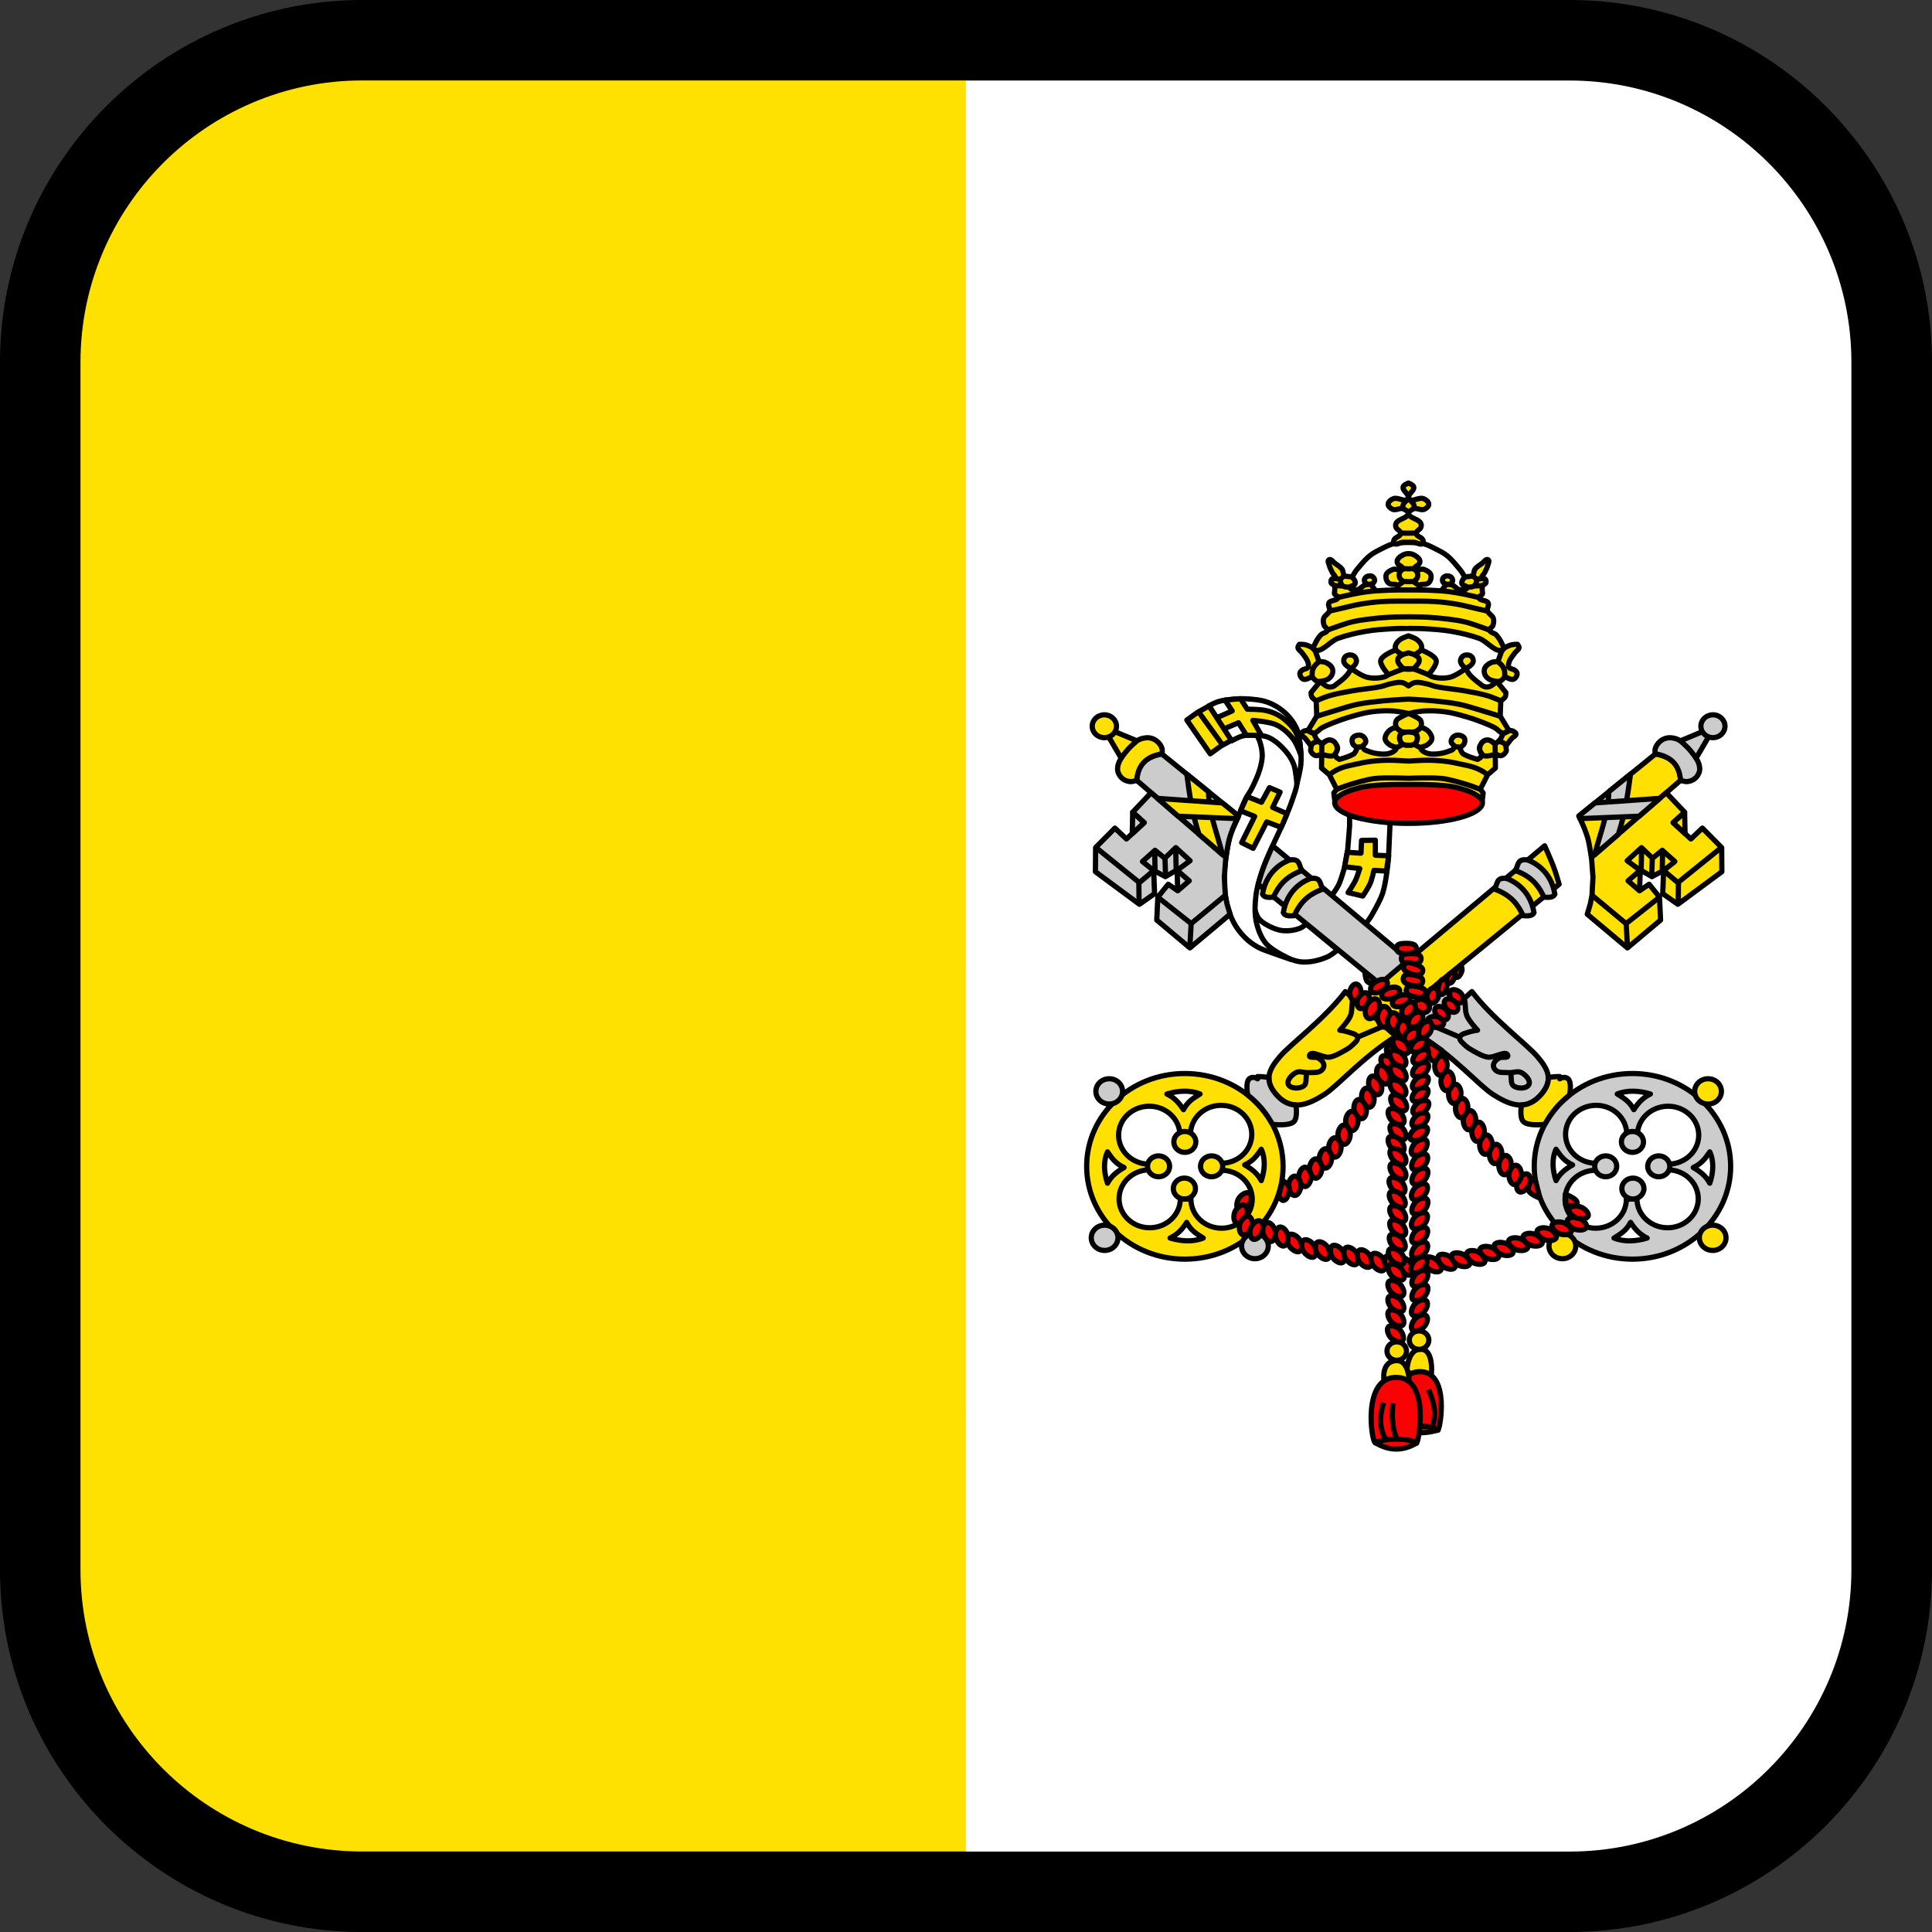 <?xml version="1.0" encoding="utf-8"?>
<!-- Generator: Adobe Illustrator 16.0.0, SVG Export Plug-In . SVG Version: 6.00 Build 0)  -->
<!DOCTYPE svg PUBLIC "-//W3C//DTD SVG 1.1//EN" "http://www.w3.org/Graphics/SVG/1.1/DTD/svg11.dtd">
<svg version="1.1" id="Calque_1" xmlns="http://www.w3.org/2000/svg" xmlns:xlink="http://www.w3.org/1999/xlink" x="0px" y="0px"
	 width="136.061px" height="136.061px" viewBox="0 0 136.061 136.061" enable-background="new 0 0 136.061 136.061"
	 xml:space="preserve">
<rect x="0" y="0" width="136.061" height="136.061" fill="#333333" stroke="none"/>
<g>
	<g>
		<path d="M136.063,110.551V25.512C136.063,11.445,124.618,0,110.551,0H25.512C11.445,0,0,11.445,0,25.512v85.039
			c0,14.067,11.443,25.512,25.512,25.512h85.039C124.618,136.063,136.063,124.618,136.063,110.551z"/>
	</g>
	<path fill="#FFE100" d="M68.031,5.666H25.509c-10.94,0-19.841,8.9-19.841,19.843v85.039c0,10.941,8.899,19.843,19.841,19.843H68.03
		L68.031,5.666L68.031,5.666z"/>
	<path fill="#FFFFFF" d="M130.385,110.553V25.514c0-10.94-8.902-19.843-19.845-19.843H68.023v124.725h42.519
		C121.483,130.396,130.385,121.494,130.385,110.553z"/>
</g>
<g id="coa">
	<g id="tiara">
		<g id="band">
			<path fill="#FFFFFF" stroke="#000000" stroke-width="0.367" stroke-linecap="round" stroke-linejoin="round" d="M95.043,57.448
				l0.856,0.192l1.367,0.21l0.631,0.065l-0.112,2.516c0,0-0.148,1.672-0.41,2.467c-0.191,0.591-0.842,1.675-0.842,1.675
				l-0.412,0.591l-2.414-1.979c0,0,0.412-0.553,0.561-0.854c0.188-0.386,0.41-1.205,0.41-1.205l0.236-1.307l0.131-1.652
				L95.043,57.448z M92.004,65.081l2.199,1.815c0,0-0.445,0.374-0.713,0.489c-0.523,0.226-1.107,0.379-1.683,0.367
				c-0.414-0.009-0.815-0.149-1.192-0.313c-0.839-0.359-1.761-0.741-2.302-1.446c-0.19-0.25-0.268-0.584-0.264-0.894
				c0.01-0.349,0.336-0.998,0.336-0.998s0.127,0.437,0.273,0.605c0.241,0.28,0.594,0.469,0.94,0.623
				c0.256,0.115,0.541,0.203,0.824,0.219c0.371,0.021,0.754-0.033,1.102-0.164C91.705,65.323,92.004,65.081,92.004,65.081
				L92.004,65.081z"/>
			<path fill="#FFFFFF" stroke="#000000" stroke-width="0.367" stroke-linecap="round" stroke-linejoin="round" d="M88.512,51.77
				c0,0,0.178,0.332,0.229,0.512c0.092,0.304,0.155,0.621,0.153,0.938c-0.004,0.316-0.078,0.632-0.166,0.938
				c-0.135,0.459-0.34,0.896-0.551,1.327c-0.135,0.273-0.322,0.521-0.459,0.793c-0.217,0.441-0.373,0.906-0.564,1.355
				c-0.159,0.376-0.366,0.736-0.487,1.126c-0.164,0.516-0.242,1.052-0.322,1.586c-0.066,0.458-0.117,0.921-0.121,1.383
				c-0.004,0.55,0.016,1.106,0.121,1.646c0.109,0.535,0.268,1.067,0.52,1.558c0.205,0.396,0.479,0.761,0.798,1.082
				c0.26,0.265,0.569,0.491,0.897,0.677c0.301,0.17,0.637,0.271,0.961,0.392c0.447,0.168,1.355,0.471,1.355,0.471
				s-1.252-0.584-1.691-1.077c-0.358-0.407-0.561-0.937-0.688-1.456c-0.146-0.6-0.125-1.233-0.06-1.848
				c0.07-0.656,0.275-1.299,0.486-1.932c0.225-0.666,0.541-1.304,0.824-1.945c0.207-0.465,0.44-0.92,0.641-1.387
				c0.234-0.552,0.471-1.105,0.656-1.673c0.117-0.346,0.26-0.69,0.291-1.054c0.033-0.394-0.021-0.794-0.117-1.179
				c-0.131-0.536-0.297-1.09-0.629-1.543c-0.201-0.273-0.478-0.514-0.789-0.662c-0.307-0.148-0.67-0.273-1.006-0.21
				C88.684,51.606,88.512,51.77,88.512,51.77L88.512,51.77z"/>
			<path fill="#FFFFFF" stroke="#000000" stroke-width="0.367" stroke-linecap="round" stroke-linejoin="round" d="M91.336,55.195
				c0,0,0.238-0.906,0.279-1.37c0.034-0.396,0.01-0.799-0.035-1.192c-0.05-0.441-0.078-0.896-0.259-1.307
				c-0.188-0.425-0.481-0.813-0.832-1.134c-0.344-0.313-0.76-0.567-1.206-0.731c-0.468-0.174-0.986-0.215-1.488-0.246
				c-0.433-0.025-0.867,0.01-1.295,0.063c-0.246,0.029-0.496,0.066-0.734,0.143c-0.221,0.07-0.627,0.285-0.627,0.285l1.598,2.469
				c0,0,0.498-0.278,0.779-0.347c0.291-0.071,0.603-0.078,0.902-0.063c0.311,0.02,0.627,0.047,0.908,0.164
				c0.356,0.15,0.666,0.402,0.936,0.672c0.328,0.322,0.617,0.694,0.797,1.105c0.172,0.382,0.191,0.811,0.25,1.221
				C91.324,55.014,91.336,55.195,91.336,55.195L91.336,55.195z"/>
			<path fill="#FFE000" stroke="#000000" stroke-width="0.367" stroke-linecap="round" stroke-linejoin="round" d="M91.629,53.233
				c0,0-0.285-0.836-0.555-1.184c-0.313-0.406-0.712-0.775-1.187-1c-0.506-0.237-1.656-0.314-1.656-0.314l0.611,1.066l-1.066-0.025
				l-0.555-0.878l-1.027,0.438l-0.51-0.789l1.092-0.478l-0.504-0.766l1.09-0.096l0.476,0.737c0,0,0.846,0.003,1.258,0.085
				c0.281,0.055,0.553,0.146,0.807,0.271c0.24,0.122,0.464,0.278,0.662,0.454c0.242,0.213,0.468,0.447,0.636,0.715
				c0.159,0.261,0.35,0.844,0.35,0.844L91.629,53.233z"/>
			<path fill="#FFE000" stroke="#000000" stroke-width="0.367" stroke-linecap="round" stroke-linejoin="round" d="M84.406,50.129
				l1.701,2.346 M85.149,49.717l-0.801,0.443l-0.766,0.549l1.647,2.379l0.734-0.534l0.754-0.413L85.149,49.717z"/>
			<path fill="#FFE000" stroke="#000000" stroke-width="0.367" stroke-linecap="round" stroke-linejoin="round" d="M88.254,59.744
				l0.953-1.861l1.021,0.385l0.412-0.961l-1.014-0.447l0.524-1.074l-0.748-0.316L88.84,56.5l-1.023-0.406l-0.448,1.007l0.991,0.395
				l-0.916,1.846L88.254,59.744z"/>
			<path fill="#FFE000" stroke="#000000" stroke-width="0.367" stroke-linecap="round" stroke-linejoin="round" d="M95.887,59.188
				l0.971-0.02v1.061l0.937,0.041l-0.158,1.076l-0.875-0.053c0,0-0.141,0.635-0.271,0.934c-0.134,0.312-0.517,0.877-0.517,0.877
				l-1.035-0.244c0,0,0.375-0.557,0.521-0.855c0.125-0.271,0.301-0.837,0.301-0.837l-1.064-0.127l0.187-1.018l0.965,0.063
				L95.887,59.188z"/>
		</g>
		<g transform="matrix( -1,0,0,1,3717.75,0)">
			<g id="band_1_">
				<path fill="#FFFFFF" stroke="#000000" stroke-width="0.367" stroke-linecap="round" stroke-linejoin="round" d="
					M103.341,57.448l-0.859,0.192l-1.367,0.21l-0.629,0.065l0.113,2.516c0,0,0.147,1.672,0.41,2.467
					c0.19,0.591,0.838,1.675,0.838,1.675l0.41,0.591l2.418-1.979c0,0-0.412-0.553-0.562-0.854c-0.188-0.386-0.41-1.205-0.41-1.205
					l-0.233-1.307l-0.134-1.652L103.341,57.448z M106.379,65.081l-2.2,1.815c0,0,0.444,0.374,0.713,0.489
					c0.522,0.226,1.108,0.379,1.684,0.367c0.412-0.009,0.814-0.149,1.189-0.313c0.842-0.359,1.764-0.741,2.303-1.446
					c0.193-0.25,0.269-0.584,0.263-0.894c-0.007-0.349-0.334-0.998-0.334-0.998s-0.13,0.437-0.275,0.605
					c-0.238,0.28-0.592,0.469-0.938,0.623c-0.258,0.115-0.541,0.203-0.825,0.219c-0.371,0.021-0.757-0.033-1.103-0.164
					C106.677,65.323,106.379,65.081,106.379,65.081L106.379,65.081z"/>
				<path fill="#FFFFFF" stroke="#000000" stroke-width="0.367" stroke-linecap="round" stroke-linejoin="round" d="M109.867,51.77
					c0,0-0.176,0.332-0.227,0.512c-0.094,0.304-0.156,0.621-0.152,0.938c0,0.316,0.076,0.632,0.166,0.938
					c0.135,0.459,0.336,0.896,0.553,1.327c0.131,0.273,0.32,0.521,0.453,0.793c0.219,0.441,0.375,0.906,0.566,1.355
					c0.16,0.376,0.365,0.736,0.488,1.126c0.162,0.516,0.242,1.052,0.319,1.586c0.066,0.458,0.119,0.921,0.123,1.383
					c0.002,0.55-0.016,1.106-0.123,1.646c-0.104,0.535-0.266,1.067-0.518,1.558c-0.205,0.396-0.479,0.761-0.795,1.082
					c-0.261,0.265-0.57,0.491-0.898,0.677c-0.301,0.17-0.641,0.271-0.965,0.392c-0.444,0.168-1.354,0.471-1.354,0.471
					s1.256-0.584,1.692-1.077c0.361-0.407,0.562-0.937,0.687-1.456c0.146-0.6,0.129-1.233,0.063-1.848
					c-0.074-0.656-0.277-1.299-0.488-1.932c-0.225-0.666-0.539-1.304-0.825-1.945c-0.203-0.465-0.439-0.92-0.64-1.387
					c-0.235-0.552-0.469-1.105-0.656-1.673c-0.116-0.346-0.258-0.69-0.288-1.054c-0.035-0.394,0.02-0.794,0.114-1.179
					c0.133-0.536,0.297-1.09,0.631-1.543c0.199-0.273,0.476-0.514,0.787-0.662c0.308-0.148,0.668-0.273,1.008-0.21
					C109.699,51.606,109.867,51.77,109.867,51.77L109.867,51.77z"/>
				<path fill="#FFFFFF" stroke="#000000" stroke-width="0.367" stroke-linecap="round" stroke-linejoin="round" d="
					M107.045,55.195c0,0-0.235-0.906-0.276-1.37c-0.035-0.396-0.015-0.799,0.033-1.192c0.051-0.441,0.077-0.896,0.26-1.307
					c0.187-0.425,0.479-0.813,0.828-1.134c0.344-0.313,0.762-0.567,1.209-0.731c0.469-0.174,0.985-0.215,1.489-0.246
					c0.433-0.025,0.865,0.01,1.294,0.063c0.25,0.029,0.497,0.066,0.731,0.143c0.221,0.07,0.629,0.285,0.629,0.285l-1.598,2.469
					c0,0-0.5-0.278-0.777-0.347c-0.293-0.071-0.604-0.078-0.906-0.063c-0.307,0.02-0.625,0.047-0.903,0.164
					c-0.359,0.15-0.668,0.402-0.938,0.672c-0.326,0.322-0.615,0.694-0.799,1.105c-0.168,0.382-0.188,0.811-0.25,1.221
					C107.057,55.014,107.045,55.195,107.045,55.195L107.045,55.195z"/>
				<path fill="#FFE000" stroke="#000000" stroke-width="0.367" stroke-linecap="round" stroke-linejoin="round" d="
					M106.754,53.233c0,0,0.283-0.836,0.554-1.184c0.313-0.406,0.713-0.775,1.188-1c0.502-0.237,1.653-0.314,1.653-0.314
					l-0.608,1.066l1.063-0.025l0.557-0.878l1.025,0.438l0.51-0.789l-1.09-0.478l0.502-0.766l-1.088-0.096l-0.478,0.737
					c0,0-0.846,0.003-1.256,0.085c-0.28,0.055-0.555,0.146-0.807,0.271c-0.242,0.122-0.465,0.278-0.664,0.454
					c-0.242,0.213-0.469,0.447-0.633,0.715c-0.164,0.261-0.352,0.844-0.352,0.844L106.754,53.233z"/>
				<path fill="#FFE000" stroke="#000000" stroke-width="0.367" stroke-linecap="round" stroke-linejoin="round" d="
					M113.975,50.129l-1.699,2.346 M113.233,49.717l0.803,0.443l0.761,0.549l-1.646,2.379l-0.732-0.534l-0.752-0.413L113.233,49.717z
					"/>
				<path fill="#FFE000" stroke="#000000" stroke-width="0.367" stroke-linecap="round" stroke-linejoin="round" d="
					M110.127,59.744l-0.952-1.861l-1.021,0.385l-0.414-0.961l1.019-0.447l-0.527-1.074l0.746-0.316l0.564,1.032l1.024-0.406
					l0.449,1.007l-0.994,0.395l0.916,1.846L110.127,59.744z"/>
				<path fill="#FFE000" stroke="#000000" stroke-width="0.367" stroke-linecap="round" stroke-linejoin="round" d="
					M102.494,59.188l-0.969-0.02v1.061l-0.936,0.041l0.158,1.076l0.87-0.053c0,0,0.146,0.635,0.275,0.934
					c0.133,0.312,0.514,0.877,0.514,0.877l1.037-0.244c0,0-0.377-0.557-0.52-0.855c-0.127-0.271-0.302-0.837-0.302-0.837
					l1.063-0.127l-0.185-1.018l-0.967,0.063L102.494,59.188z"/>
			</g>
		</g>
		<path fill="#FFFFFF" stroke="#000000" stroke-width="0.367" stroke-linecap="round" stroke-linejoin="round" d="M93.739,44.61
			l-1.461,1.483l0.898,2.567l0.516,1.803l-1.479,1.303l2.707,3.555l8.598-0.78l2.762-2.801l-1.051-0.898l-0.024-2.18l0.897-2.567
			l-1.354-1.296l-1.224-3.088c0,0-0.254-0.861-0.473-1.256c-0.129-0.235-0.311-0.442-0.488-0.648
			c-0.211-0.247-0.424-0.498-0.686-0.699c-0.234-0.184-0.508-0.319-0.779-0.453c-0.289-0.146-0.58-0.301-0.896-0.377
			c-0.328-0.077-1.011-0.077-1.011-0.077s-0.684-0.002-1.014,0.077c-0.314,0.076-0.605,0.23-0.896,0.377
			c-0.271,0.134-0.541,0.271-0.777,0.453c-0.26,0.201-0.478,0.452-0.688,0.699c-0.178,0.206-0.358,0.413-0.487,0.648
			c-0.218,0.395-0.474,1.256-0.474,1.256L93.739,44.61z"/>
		
			<ellipse id="svg_167" fill="#FF0000" stroke="#000000" stroke-width="0.367" stroke-linecap="round" stroke-linejoin="round" cx="99.199" cy="56.527" rx="5.204" ry="1.46"/>
		<path fill="#FFE000" stroke="#000000" stroke-width="0.367" stroke-linecap="round" stroke-linejoin="round" d="M104.76,54.567
			c0,0-0.172-0.146-0.266-0.2c-0.201-0.123-0.416-0.228-0.64-0.308c-0.297-0.108-0.614-0.168-0.926-0.234
			c-0.359-0.079-0.717-0.157-1.08-0.203c-0.424-0.055-0.854-0.079-1.283-0.083c-0.459-0.004-1.375,0.061-1.375,0.061
			s-0.918-0.063-1.377-0.061c-0.43,0.004-0.856,0.028-1.283,0.083c-0.362,0.046-0.723,0.124-1.079,0.203
			c-0.312,0.066-0.627,0.126-0.929,0.234c-0.223,0.08-0.438,0.185-0.635,0.308c-0.098,0.056-0.266,0.2-0.266,0.2 M105.287,52.413
			c0,0-0.277-0.266-0.459-0.298c-0.119-0.021-0.254,0.01-0.353,0.075c-0.127,0.085-0.211,0.229-0.248,0.373
			c-0.031,0.126-0.02,0.271,0.031,0.392c0.045,0.104,0.115,0.219,0.223,0.262c0.256,0.096,0.82-0.102,0.82-0.102L105.287,52.413z
			 M105.561,52.233c0.312,0.009,0.422,0.156,0.506,0.326 M93.094,52.413l-0.018,0.702c0,0,0.565,0.196,0.823,0.102
			c0.107-0.043,0.179-0.158,0.22-0.262c0.053-0.12,0.065-0.266,0.034-0.392c-0.041-0.144-0.125-0.288-0.252-0.373
			c-0.096-0.065-0.231-0.098-0.35-0.075C93.369,52.151,93.094,52.413,93.094,52.413L93.094,52.413z M92.821,52.233
			c-0.311,0.009-0.422,0.156-0.504,0.326 M102.883,52.625l-0.449-0.047 M95.496,52.625l0.45-0.047 M100.002,52.619
			c-0.154-0.021-0.406-0.211-0.406-0.211 M98.381,52.619c0.149-0.021,0.404-0.211,0.404-0.211 M106.301,51.432
			c0,0-0.223,0.17-0.387,0.195l-0.064,0.032c0,0-0.104,0.29-0.195,0.41c-0.094,0.124-0.346,0.316-0.346,0.316
			s-0.256-0.209-0.412-0.25c-0.104-0.027-0.225-0.027-0.321,0.012c-0.107,0.039-0.188,0.127-0.255,0.218
			c-0.073,0.104-0.145,0.229-0.137,0.356c0.008,0.15,0.207,0.412,0.207,0.412l-0.137,0.228l-0.195,0.12
			c-0.338-0.097-0.674-0.198-1.012-0.381c-0.094-0.095-0.176-0.217-0.238-0.455c0,0,0.238-0.135,0.295-0.25
			c0.064-0.127,0.092-0.303,0.015-0.424c-0.086-0.133-0.283-0.203-0.449-0.205c-0.119-0.002-0.25,0.058-0.332,0.142
			c-0.09,0.091-0.158,0.225-0.14,0.349c0.023,0.124,0.255,0.293,0.255,0.293s-0.097,0.229-0.205,0.272
			c-0.322,0.13-0.531,0.202-0.813,0.243c-0.279,0.041-0.592,0.074-0.869-0.001c-0.18-0.048-0.364-0.137-0.479-0.277
			c-0.035-0.042-0.047-0.151-0.047-0.151s0.346-0.085,0.481-0.185c0.135-0.099,0.281-0.23,0.312-0.392
			c0.03-0.16-0.063-0.332-0.162-0.467c-0.099-0.134-0.244-0.238-0.398-0.303c-0.071-0.031-0.231-0.033-0.231-0.033
			s-0.033,0.027-0.049,0.043c-0.066,0.08-0.158,0.145-0.255,0.191c-0.002,0.002-0.006,0.003-0.01,0.003
			c0,0.001-0.004,0.003-0.006,0.005c-0.021,0.008-0.039,0.021-0.063,0.028c-0.009,0.002-0.025,0.002-0.037,0.009
			c-0.068,0.021-0.134,0.037-0.134,0.037s0.205,0.062,0.267,0.139c0.035,0.048,0.051,0.105,0.055,0.168
			c0.008,0.035,0.017,0.071,0.014,0.105c-0.004,0.057-0.018,0.113-0.036,0.169c-0.021,0.063-0.048,0.125-0.093,0.177
			c-0.022,0.025-0.051,0.051-0.082,0.069c-0.002,0.002-0.006,0.002-0.006,0.002c-0.002,0.002-0.004,0.005-0.006,0.005
			c-0.057,0.032-0.119,0.06-0.182,0.074c-0.072,0.02-0.224,0.004-0.228,0.004c0.004,0,0.295-0.001,0.408-0.078
			c0.004-0.004,0.006-0.005,0.012-0.007c0.08-0.061,0.138-0.149,0.175-0.246c0.008-0.039,0.02-0.078,0.022-0.116
			c0.004-0.053,0.006-0.105,0-0.158c-0.016-0.08-0.055-0.159-0.117-0.21c-0.129-0.108-0.496-0.121-0.5-0.121
			c-0.006,0-0.375,0.013-0.5,0.121c-0.063,0.051-0.104,0.13-0.121,0.21c-0.004,0.053-0.004,0.105,0.002,0.158
			c0.003,0.038,0.015,0.077,0.023,0.116c0.037,0.097,0.096,0.187,0.176,0.246c0.002,0.002,0.006,0.003,0.013,0.007
			c0.112,0.077,0.401,0.078,0.407,0.078c-0.006,0.001-0.155,0.016-0.229-0.004c-0.062-0.016-0.125-0.042-0.178-0.074
			c-0.005,0-0.007-0.003-0.007-0.005c-0.004,0-0.006,0-0.006-0.002c-0.033-0.02-0.063-0.044-0.088-0.069
			c-0.043-0.052-0.065-0.113-0.088-0.177c-0.02-0.056-0.033-0.112-0.037-0.169c0-0.034,0.004-0.07,0.012-0.105
			c0.007-0.063,0.021-0.12,0.06-0.168c0.061-0.077,0.264-0.139,0.264-0.139s-0.063-0.018-0.131-0.037
			c-0.014-0.007-0.029-0.007-0.039-0.009c-0.021-0.008-0.041-0.021-0.063-0.028c-0.005-0.002-0.007-0.004-0.009-0.005
			c-0.004,0-0.004-0.001-0.004-0.003c-0.098-0.046-0.188-0.109-0.258-0.191c-0.016-0.016-0.051-0.043-0.051-0.043
			s-0.158,0.002-0.229,0.033c-0.157,0.063-0.303,0.169-0.401,0.303c-0.099,0.135-0.189,0.307-0.16,0.467s0.174,0.293,0.311,0.392
			c0.138,0.1,0.48,0.185,0.48,0.185s-0.01,0.109-0.045,0.151c-0.113,0.142-0.299,0.229-0.478,0.277
			c-0.276,0.075-0.592,0.042-0.869,0.001c-0.282-0.041-0.493-0.113-0.813-0.243c-0.107-0.044-0.203-0.272-0.203-0.272
			s0.23-0.169,0.252-0.293c0.022-0.124-0.049-0.258-0.137-0.349c-0.086-0.084-0.213-0.144-0.334-0.142
			c-0.166,0.002-0.361,0.072-0.447,0.205c-0.078,0.121-0.053,0.297,0.012,0.424c0.056,0.115,0.3,0.25,0.3,0.25
			c-0.064,0.238-0.15,0.36-0.242,0.455c-0.336,0.183-0.674,0.284-1.013,0.381l-0.192-0.12l-0.14-0.228c0,0,0.199-0.262,0.207-0.412
			c0.007-0.127-0.063-0.252-0.139-0.356c-0.063-0.091-0.146-0.179-0.252-0.218c-0.1-0.039-0.219-0.039-0.32-0.012
			c-0.159,0.041-0.414,0.25-0.414,0.25s-0.252-0.192-0.346-0.316c-0.09-0.12-0.192-0.41-0.192-0.41l-0.066-0.032
			c-0.162-0.025-0.387-0.195-0.387-0.195l-0.238,0.047c0,0-0.219,0.111-0.221,0.209c-0.002,0.138,0.198,0.199,0.291,0.305
			c0.075,0.091,0.149,0.185,0.219,0.28c0.065,0.092,0.152,0.178,0.186,0.281c0.031,0.116-0.055,0.251,0,0.36
			c0.063,0.139,0.199,0.271,0.357,0.304c0.137,0.027,0.404-0.132,0.404-0.132L93.07,54.09l0.55,0.471l0.52,1.021l-0.207,0.261
			l0.063,0.503c0.397-0.481,1.092-0.693,1.715-0.863c0.842-0.227,2.377-0.243,3.094-0.237c0.24,0.002,0.389,0.006,0.389,0.006
			s2.361-0.071,3.48,0.231c0.623,0.17,1.315,0.382,1.715,0.863l0.063-0.503l-0.205-0.261l0.518-1.021l0.549-0.471l-0.008-1.004
			c0,0,0.266,0.159,0.404,0.132c0.158-0.031,0.293-0.165,0.358-0.304c0.052-0.109-0.034-0.244,0-0.36
			c0.031-0.104,0.117-0.188,0.183-0.281c0.069-0.097,0.145-0.189,0.223-0.28c0.092-0.104,0.293-0.167,0.289-0.305
			c-0.004-0.098-0.223-0.209-0.223-0.209L106.301,51.432L106.301,51.432z M98.391,51.301c0.057,0.049,0.166,0.144,0.258,0.191
			c0.004,0.003,0.006,0.003,0.013,0.008c0.028,0.012,0.063,0.024,0.102,0.037c0.154,0.039,0.422,0.013,0.43,0.013l0,0l0,0
			c0.004,0,0.273,0.024,0.431-0.013c0.035-0.013,0.071-0.025,0.1-0.037c0.004-0.004,0.01-0.005,0.016-0.008
			c0.089-0.05,0.197-0.144,0.255-0.191c0.028-0.035,0.051-0.068,0.067-0.109c0.062-0.135,0.062-0.309-0.01-0.438
			c-0.084-0.154-0.279-0.229-0.434-0.316c-0.134-0.078-0.423-0.188-0.425-0.188c-0.006,0.002-0.291,0.11-0.426,0.188
			c-0.156,0.088-0.352,0.162-0.432,0.316c-0.072,0.129-0.072,0.303-0.01,0.438C98.34,51.233,98.364,51.266,98.391,51.301
			L98.391,51.301z"/>
		<path fill="#FFE000" stroke="#000000" stroke-width="0.367" stroke-linecap="round" stroke-linejoin="round" d="M105.692,49.356
			c0,0-0.582-0.254-0.885-0.346c-0.555-0.167-1.133-0.262-1.705-0.367c-0.664-0.121-1.346-0.151-2.006-0.3
			c-0.209-0.046-0.402-0.14-0.611-0.181c-0.284-0.058-0.59-0.146-0.879-0.085c-0.155,0.029-0.414,0.229-0.414,0.229
			s-0.262-0.199-0.418-0.229c-0.287-0.061-0.588,0.027-0.875,0.085c-0.211,0.041-0.403,0.135-0.612,0.181
			c-0.66,0.147-1.341,0.179-2.007,0.3c-0.571,0.105-1.149,0.2-1.704,0.367c-0.306,0.092-0.886,0.346-0.886,0.346 M103.221,47.081
			c0,0,0.285-0.142,0.387-0.255c0.07-0.074,0.136-0.164,0.144-0.265c0.008-0.114-0.033-0.244-0.121-0.326
			c-0.08-0.079-0.215-0.111-0.332-0.111c-0.101,0-0.205,0.029-0.279,0.09c-0.088,0.071-0.149,0.179-0.164,0.288
			c-0.014,0.09,0.027,0.186,0.072,0.267C102.996,46.89,103.221,47.081,103.221,47.081z M95.16,47.081c0,0,0.225-0.191,0.297-0.313
			c0.045-0.081,0.08-0.177,0.069-0.267c-0.016-0.109-0.073-0.217-0.159-0.288c-0.076-0.061-0.185-0.09-0.281-0.09
			c-0.121,0-0.25,0.032-0.334,0.111c-0.086,0.082-0.127,0.211-0.119,0.326c0.006,0.101,0.07,0.189,0.139,0.265
			C94.875,46.941,95.16,47.081,95.16,47.081z M92.971,47.99l-0.637,0.782c0,0-0.006,0.209,0.043,0.296
			c0.065,0.124,0.313,0.286,0.313,0.286l0.043,1.078l-0.602,0.988l-0.051,0.01l0.387,0.195c0.021,0.002,0.039,0.006,0.053,0.006
			c0.234-0.021,0.379-0.268,0.582-0.376c0.258-0.14,0.533-0.251,0.81-0.362c0.381-0.148,0.766-0.287,1.157-0.401
			c0.496-0.146,0.998-0.291,1.513-0.361c0.389-0.053,0.785-0.078,1.178-0.072c0.131,0.002,0.262,0.007,0.395,0.015
			c0.351,0.021,1.033,0.173,1.039,0.174c0.002-0.001,0.688-0.152,1.037-0.174c0.525-0.031,1.056-0.013,1.572,0.059
			c0.516,0.07,1.016,0.216,1.51,0.361c0.396,0.114,0.781,0.253,1.158,0.401c0.277,0.111,0.553,0.224,0.809,0.362
			c0.205,0.108,0.349,0.355,0.582,0.376c0.019,0,0.037-0.004,0.056-0.006l0.387-0.195l-0.053-0.01l-0.603-0.988l0.045-1.078
			c0,0,0.25-0.162,0.313-0.286c0.049-0.087,0.043-0.296,0.043-0.296l-0.635-0.782c0,0-0.322,0.302-0.531,0.366
			c-0.109,0.033-0.236,0.031-0.342,0c-0.138-0.041-0.238-0.143-0.349-0.226c-0.246-0.188-0.491-0.38-0.69-0.612
			c-0.111-0.131-0.279-0.438-0.279-0.438s-0.688,0.512-1.102,0.611c-0.404,0.099-0.851,0.08-1.25-0.03
			c-0.103-0.026-0.271-0.154-0.271-0.154c-0.471-0.283-0.94-0.438-1.408-0.396c-0.469-0.042-0.938,0.112-1.409,0.396
			c0,0-0.168,0.128-0.271,0.154c-0.4,0.11-0.848,0.129-1.248,0.03c-0.414-0.101-1.104-0.611-1.104-0.611s-0.168,0.308-0.277,0.438
			c-0.201,0.232-0.447,0.426-0.693,0.612c-0.106,0.083-0.211,0.185-0.346,0.226c-0.109,0.031-0.234,0.033-0.346,0
			C93.293,48.292,92.971,47.99,92.971,47.99L92.971,47.99z"/>
		<path fill="#FFE000" stroke="#000000" stroke-width="0.367" stroke-linecap="round" stroke-linejoin="round" d="M105.965,47.672
			c0,0,0.022-0.287-0.008-0.427c-0.031-0.126-0.093-0.251-0.168-0.356c-0.082-0.113-0.306-0.296-0.306-0.296 M105.412,47.99
			c0,0,0.18,0.006,0.258-0.033c0.139-0.063,0.322-0.314,0.322-0.314s0.354,0.232,0.551,0.204c0.098-0.015,0.176-0.095,0.227-0.173
			c0.056-0.084,0.09-0.19,0.066-0.285c-0.021-0.076-0.09-0.133-0.152-0.186c-0.121-0.097-0.34-0.083-0.42-0.213
			c-0.063-0.103-0.025-0.242,0.01-0.355c0.072-0.238,0.256-0.438,0.4-0.645c0.092-0.132,0.281-0.222,0.303-0.378
			c0.01-0.086-0.108-0.235-0.108-0.235s-0.277-0.004-0.41,0.033c-0.22,0.061-0.443,0.149-0.599,0.307
			c-0.127,0.131-0.168,0.322-0.233,0.489c-0.049,0.125-0.129,0.386-0.129,0.386s-0.32,0-0.461,0.063
			c-0.189,0.081-0.382,0.209-0.466,0.387c-0.065,0.139-0.059,0.315,0,0.459c0.056,0.144,0.187,0.265,0.324,0.347
			C105.043,47.938,105.412,47.99,105.412,47.99L105.412,47.99z M92.895,46.593c0,0-0.221,0.183-0.303,0.296
			c-0.076,0.105-0.137,0.23-0.166,0.356c-0.033,0.14-0.01,0.427-0.01,0.427 M91.512,45.377c0,0-0.119,0.149-0.104,0.235
			c0.02,0.156,0.209,0.246,0.301,0.378c0.146,0.207,0.328,0.405,0.399,0.645c0.035,0.113,0.074,0.254,0.011,0.355
			c-0.078,0.13-0.302,0.116-0.42,0.213c-0.063,0.053-0.134,0.108-0.15,0.186c-0.023,0.095,0.012,0.201,0.063,0.285
			c0.05,0.078,0.132,0.158,0.226,0.173c0.195,0.028,0.551-0.204,0.551-0.204s0.187,0.251,0.326,0.314
			c0.078,0.039,0.258,0.033,0.258,0.033s0.367-0.054,0.519-0.145c0.139-0.082,0.266-0.203,0.323-0.347s0.066-0.32,0-0.459
			c-0.086-0.179-0.276-0.306-0.465-0.388c-0.141-0.063-0.465-0.063-0.465-0.063s-0.078-0.261-0.129-0.386
			c-0.068-0.167-0.105-0.358-0.234-0.489c-0.153-0.156-0.379-0.246-0.596-0.307C91.793,45.373,91.512,45.377,91.512,45.377
			L91.512,45.377z M98.746,46.102l0.444-0.123l0.443,0.123 M98.862,47.113c0,0-0.346-0.298-0.409-0.501
			c-0.027-0.088-0.021-0.192,0.021-0.272c0.063-0.111,0.313-0.234,0.313-0.234s-0.377-0.175-0.476-0.336
			c-0.055-0.094-0.061-0.217-0.031-0.317c0.046-0.161,0.177-0.302,0.313-0.407c0.17-0.132,0.6-0.267,0.6-0.267
			s0.429,0.135,0.599,0.267c0.137,0.105,0.266,0.246,0.313,0.407c0.029,0.102,0.023,0.225-0.03,0.317
			c-0.099,0.161-0.478,0.336-0.478,0.336s0.25,0.123,0.314,0.234c0.045,0.08,0.049,0.186,0.021,0.272
			c-0.065,0.203-0.41,0.501-0.41,0.501l-0.328,0.021L98.862,47.113z M100.071,45.757c0,0,0.718,0.29,0.959,0.562
			c0.068,0.074,0.125,0.175,0.119,0.273c-0.022,0.352-0.551,0.92-0.551,0.92l-1.063-0.419h-0.689l-1.063,0.419
			c0,0-0.527-0.568-0.552-0.92c-0.008-0.1,0.052-0.199,0.117-0.273c0.244-0.271,0.961-0.562,0.961-0.562"/>
		<path fill="#FFE000" stroke="#000000" stroke-width="0.367" stroke-linecap="round" stroke-linejoin="round" d="M98.416,41.264
			l0.43-0.313l0.348,0.008l-0.354-0.008c0,0-0.191-0.123-0.246-0.218c-0.051-0.088-0.074-0.202-0.053-0.302
			c0.028-0.136,0.11-0.273,0.235-0.345c0.119-0.065,0.414-0.023,0.414-0.023s0.291-0.042,0.412,0.023
			c0.123,0.07,0.205,0.209,0.238,0.345c0.02,0.1-0.004,0.214-0.055,0.302c-0.054,0.095-0.244,0.218-0.244,0.218l-0.355,0.008
			l0.349-0.008l0.43,0.313 M102.768,41.52l-0.143,0.236 M104.365,40.745l-0.4,0.05 M104.42,41.24l-0.615,0.03 M103.727,40.576
			c0.074,0.049,0.221,0.146,0.244,0.233c0.041,0.156-0.037,0.355-0.17,0.461c-0.127,0.103-0.492,0.074-0.492,0.074 M93.619,43.039
			c0,0,0.604-0.142,0.903-0.209c0.433-0.099,0.857-0.213,1.297-0.287c0.492-0.082,0.99-0.146,1.49-0.178
			c0.627-0.043,1.881-0.029,1.881-0.029s1.254-0.014,1.877,0.029c0.504,0.032,0.998,0.096,1.494,0.178
			c0.435,0.074,0.863,0.188,1.293,0.287c0.304,0.067,0.906,0.209,0.906,0.209 M95.612,41.52l0.144,0.236 M94.016,40.745l0.398,0.05
			 M93.961,41.24l0.615,0.03 M94.231,42.08c0,0,0.666-0.162,1.008-0.228c0.367-0.074,0.738-0.144,1.113-0.188
			c0.428-0.054,0.863-0.076,1.297-0.097c0.513-0.021,1.543-0.02,1.543-0.02s1.025-0.002,1.541,0.02
			c0.435,0.021,0.867,0.043,1.297,0.097c0.373,0.046,0.746,0.114,1.113,0.188c0.338,0.064,1.006,0.228,1.006,0.228 M95.071,41.346
			c0,0-0.364,0.027-0.491-0.074c-0.131-0.104-0.211-0.305-0.168-0.461c0.032-0.125,0.297-0.264,0.297-0.264 M98.074,44.278
			c-0.638,0.037-1.279,0.074-1.91,0.187c-0.656,0.113-1.308,0.271-1.933,0.488c-0.592,0.205-1.221,1.141-1.713,0.766
			c-0.104-0.08,0.041-0.256,0.094-0.375c0.101-0.229,0.234-0.449,0.412-0.635c0.127-0.133,0.427-0.152,0.455-0.33
			c0.023-0.131-0.184-0.207-0.227-0.332c-0.055-0.16-0.084-0.343-0.031-0.506c0.066-0.205,0.348-0.313,0.412-0.519
			c0.057-0.182-0.137-0.395-0.045-0.563c0.111-0.211,0.604-0.141,0.641-0.375c0.019-0.115-0.203-0.15-0.244-0.261
			C93.957,41.746,94,41.66,94,41.578c-0.002-0.109,0.021-0.232-0.029-0.332c-0.045-0.088-0.197-0.106-0.229-0.201
			c-0.029-0.089-0.011-0.209,0.063-0.273c0.051-0.053,0.191,0.021,0.228-0.043c0.069-0.133-0.138-0.269-0.199-0.403
			c-0.072-0.162-0.17-0.32-0.213-0.49c-0.033-0.136-0.156-0.349-0.029-0.418c0.145-0.082,0.291,0.162,0.426,0.26
			c0.18,0.127,0.379,0.242,0.504,0.418c0.088,0.125,0.039,0.327,0.156,0.432c0.141,0.125,0.414,0.024,0.563,0.146
			c0.122,0.102,0.235,0.279,0.194,0.434c-0.033,0.146-0.397,0.142-0.365,0.289c0.043,0.173,0.363,0.158,0.55,0.129
			c0.108-0.018,0.184-0.114,0.274-0.174c0.072-0.047,0.127-0.113,0.205-0.143c0.092-0.037,0.293-0.049,0.293-0.049l-0.117-0.025
			c0,0-0.17-0.127-0.186-0.219c-0.019-0.088,0.021-0.188,0.088-0.253c0.07-0.071,0.188-0.109,0.293-0.108
			c0.09,0,0.184,0.033,0.244,0.096c0.063,0.062,0.098,0.154,0.088,0.238c-0.006,0.076-0.059,0.146-0.121,0.192
			c-0.065,0.05-0.246,0.07-0.246,0.07l0.125,0.033l0.328,0.426l1.414-0.073c0,0,0.174-0.168,0.141-0.261
			c-0.039-0.098-0.133-0.134-0.303-0.126c-0.457,0.02-0.553-0.345-0.535-0.605c0.015-0.221,0.295-0.367,0.508-0.449
			c0.207-0.08,0.578,0.18,0.669-0.012c0.084-0.166-0.31-0.252-0.371-0.429c-0.025-0.074-0.025-0.168,0.01-0.238
			c0.098-0.185,0.305-0.305,0.502-0.388c0.084-0.035,0.271-0.042,0.271-0.042s0.185,0.007,0.269,0.042
			c0.197,0.082,0.404,0.203,0.504,0.388c0.037,0.07,0.037,0.164,0.01,0.238c-0.063,0.177-0.453,0.263-0.373,0.429
			c0.094,0.19,0.465-0.068,0.67,0.012c0.215,0.082,0.492,0.229,0.508,0.449c0.017,0.262-0.077,0.625-0.534,0.605
			c-0.168-0.008-0.267,0.028-0.302,0.126c-0.036,0.093,0.14,0.261,0.14,0.261l1.416,0.073l0.328-0.426l0.118-0.033
			c0,0-0.176-0.021-0.241-0.07c-0.062-0.046-0.113-0.116-0.121-0.192c-0.008-0.084,0.024-0.178,0.088-0.238
			c0.061-0.063,0.156-0.096,0.244-0.096c0.104-0.001,0.221,0.037,0.293,0.108c0.063,0.064,0.104,0.165,0.088,0.253
			c-0.017,0.092-0.188,0.219-0.188,0.219l-0.112,0.025c0,0,0.2,0.012,0.289,0.049c0.077,0.028,0.137,0.096,0.207,0.143
			c0.088,0.06,0.163,0.156,0.272,0.174c0.187,0.029,0.508,0.044,0.549-0.129c0.037-0.147-0.328-0.144-0.364-0.289
			c-0.037-0.153,0.071-0.332,0.196-0.434c0.146-0.12,0.42-0.021,0.562-0.146c0.119-0.104,0.067-0.307,0.158-0.432
			c0.122-0.176,0.325-0.291,0.504-0.418c0.133-0.098,0.278-0.342,0.426-0.26c0.127,0.069,0.004,0.282-0.029,0.418
			c-0.043,0.17-0.139,0.328-0.215,0.49c-0.061,0.136-0.268,0.271-0.199,0.403c0.035,0.064,0.176-0.01,0.23,0.043
			c0.067,0.064,0.092,0.186,0.061,0.273c-0.031,0.095-0.182,0.113-0.229,0.201c-0.052,0.1-0.029,0.223-0.031,0.332
			c-0.002,0.082,0.041,0.168,0.016,0.245c-0.039,0.109-0.264,0.146-0.246,0.261c0.039,0.234,0.531,0.164,0.644,0.375
			c0.09,0.168-0.103,0.381-0.045,0.563c0.063,0.205,0.344,0.313,0.41,0.519c0.055,0.163,0.026,0.346-0.027,0.506
			c-0.045,0.125-0.254,0.201-0.23,0.332c0.031,0.178,0.33,0.197,0.457,0.33c0.177,0.186,0.313,0.406,0.412,0.635
			c0.052,0.119,0.197,0.295,0.093,0.375c-0.49,0.375-1.119-0.561-1.712-0.766c-0.627-0.219-1.276-0.375-1.934-0.488
			c-0.627-0.111-1.268-0.148-1.908-0.187c-0.373-0.021-1.115-0.021-1.115-0.021S98.446,44.257,98.074,44.278L98.074,44.278z"/>
		<path fill="#FFE000" stroke="#000000" stroke-width="0.367" stroke-linecap="round" stroke-linejoin="round" d="M99.735,37.542
			l-0.543,0.007l-0.543-0.007 M99.553,35.834c0.139-0.281-0.107-0.49-0.361-0.699c-0.254,0.209-0.5,0.418-0.358,0.699 M99.582,38.19
			c0.207,0.015,0.459,0.216,0.617,0.087c0.071-0.059,0.034-0.185,0-0.269c-0.087-0.191-0.449-0.231-0.468-0.438
			c-0.014-0.179,0.277-0.263,0.336-0.433c0.031-0.086,0.037-0.185,0-0.267c-0.145-0.332-0.771-0.352-0.881-0.69
			c-0.049-0.149,0.316-0.328,0.365-0.346c0.229-0.094,0.516,0.133,0.744,0.04c0.154-0.063,0.328-0.208,0.324-0.366
			c-0.004-0.174-0.199-0.32-0.367-0.388c-0.326-0.135-0.865,0.296-1.066,0.021c-0.184-0.255,0.461-0.559,0.375-0.856
			c-0.041-0.144-0.371-0.267-0.371-0.267s-0.33,0.123-0.373,0.267c-0.086,0.298,0.56,0.603,0.375,0.856
			c-0.2,0.275-0.737-0.154-1.063-0.021c-0.17,0.066-0.365,0.214-0.367,0.388c-0.004,0.158,0.168,0.303,0.324,0.366
			c0.227,0.093,0.516-0.134,0.746-0.04c0.047,0.018,0.407,0.194,0.36,0.346c-0.108,0.34-0.733,0.358-0.881,0.69
			c-0.037,0.082-0.028,0.181,0,0.267c0.06,0.17,0.351,0.254,0.336,0.433c-0.016,0.207-0.383,0.247-0.467,0.438
			c-0.035,0.084-0.07,0.21,0,0.269c0.158,0.129,0.41-0.072,0.617-0.087c0.131-0.01,0.393,0,0.393,0S99.449,38.18,99.582,38.19z"/>
		<path fill="none" stroke="#000000" stroke-width="0.367" stroke-linecap="round" stroke-linejoin="round" d="M104.25,55.592
			c0,0-0.383-0.151-0.576-0.219c-0.354-0.121-0.707-0.233-1.068-0.326c-0.352-0.09-0.707-0.187-1.067-0.224
			c-0.777-0.083-2.347-0.012-2.347-0.012s-1.567-0.071-2.348,0.012c-0.361,0.037-0.717,0.134-1.066,0.224
			c-0.362,0.093-0.719,0.205-1.069,0.326c-0.193,0.066-0.576,0.219-0.576,0.219 M104.899,44.377c0,0-0.639-0.24-0.961-0.346
			c-0.272-0.093-0.543-0.182-0.824-0.246c-0.342-0.08-0.688-0.129-1.038-0.173c-0.5-0.065-1.002-0.11-1.509-0.142
			c-0.457-0.026-1.375-0.03-1.375-0.03s-0.918,0.004-1.377,0.03c-0.506,0.03-1.012,0.075-1.51,0.142
			c-0.348,0.044-0.695,0.093-1.037,0.173c-0.279,0.064-0.553,0.153-0.824,0.246c-0.323,0.104-0.963,0.346-0.963,0.346
			 M92.727,50.446c0,0,0.938-0.298,1.41-0.436c0.484-0.145,0.969-0.308,1.465-0.409c0.599-0.121,1.207-0.184,1.814-0.245
			c0.588-0.06,1.774-0.121,1.774-0.121s1.185,0.063,1.773,0.121c0.606,0.063,1.219,0.124,1.813,0.245
			c0.498,0.103,0.98,0.266,1.468,0.409c0.475,0.138,1.409,0.436,1.409,0.436"/>
	</g>
	<g id="silverkey">
		<g id="keybase">
			<path fill="#CCCCCC" stroke="#000000" stroke-width="0.367" stroke-linejoin="round" d="M81.826,53.1l5.396,4.371
				c0,0-0.275,0.564-0.389,0.857c-0.104,0.266-0.203,0.539-0.275,0.815c-0.104,0.41-0.221,1.25-0.221,1.25l-6.289-5.444
				C80.137,53.705,80.879,53.262,81.826,53.1L81.826,53.1z"/>
			<path fill="#CCCCCC" stroke="#000000" stroke-width="0.367" stroke-linejoin="round" d="M81.065,55.828l-1.295,1.371
				l0.812,0.733l-1.254,1.154l-0.81-0.767l-1.36,1.372l-0.013,1.7l3.099,2.293l1.067-0.748l-0.061-1.632l0.824,0.435l0.823-0.479
				l0.043,1.471l-0.668-0.459l-0.733,0.908l-0.074,1.615l2.334,1.961l2.83-2.373l-0.215-0.711l-0.123-0.639l-0.068-1.267
				l0.105-1.385L81.065,55.828z"/>
			<path fill="#CCCCCC" stroke="#000000" stroke-width="0.367" stroke-linejoin="round" d="M79.77,57.199l-0.031,1.511l0.832-0.771
				L79.77,57.199z"/>
			<path fill="none" stroke="#000000" stroke-width="0.367" stroke-linejoin="round" d="M83.889,65.015l-0.098,1.727
				 M82.799,59.701l0.033,1.603 M82.043,60.429l0.043,1.305 M81.319,59.903l0.027,1.457 M80.203,62.127l0.018,1.547 M81.539,63.184
				l2.35,1.861l2.404-1.995 M77.172,59.68l3.07,2.479l1.008-0.852l-0.793-0.633l0.883-0.794l0.688,0.562l0.779-0.749l1.006,0.923
				l-0.914,0.677l0.854,0.738l-0.812,0.702"/>
			<path fill="#CCCCCC" stroke="#000000" stroke-width="0.367" stroke-linejoin="round" d="M101.455,69.496l2.592,2.246
				l0.574,1.586l-3.343-0.337l-1.899-1.776l-2.023-1.774l-8.75-7.165c0,0,0.187-0.659,0.302-0.983
				c0.165-0.468,0.366-0.926,0.563-1.385c0.049-0.113,0.156-0.343,0.156-0.343l9.758,8.179L101.455,69.496z"/>
			<path fill="#CCCCCC" stroke="#000000" stroke-width="0.367" stroke-linejoin="round" d="M103.66,69.832
				c1.442,1.91,3.875,3.714,4.612,4.581c0.738,0.867,1.215,1.689,0.138,2.8c-1.074,1.106-2.298,0.479-3.259-0.131
				c-0.965-0.609-2.646-2.586-5.053-4.103L103.66,69.832z"/>
			<path fill="#CCCCCC" stroke="#000000" stroke-width="0.367" stroke-linejoin="round" d="M102.809,73.045l-1.875-0.799
				 M103.114,70.315c0.132,0.402,0.031,0.847,0.195,1.232c0.16,0.379,0.748,1.006,0.748,1.006s-0.373,0.051-0.549,0.113
				c-0.252,0.092-0.637,0.137-0.699,0.385c-0.061,0.217,0.213,0.404,0.375,0.568c0.156,0.155,0.355,0.271,0.549,0.379
				c0.33,0.181,0.662,0.385,1.037,0.449c0.467,0.079,1.34-0.541,1.42-0.102c0.033,0.186-0.393,0.067-0.571,0.149
				c-0.414,0.19-0.621,0.61-0.257,0.901c0.232,0.188,0.603,0.119,0.906,0.144c0.293,0.021,0.627-0.14,0.881,0
				c0.302,0.165,0.677,0.561,0.519,0.85c-0.164,0.299-0.771,0.293-1.062,0.097c-0.217-0.144-0.157-0.478-0.19-0.724
				c-0.013-0.074,0-0.147,0-0.223"/>
			
				<ellipse fill="#CCCCCC" stroke="#000000" stroke-width="0.367" stroke-linejoin="round" cx="114.965" cy="82.139" rx="6.916" ry="6.537"/>
			<path fill="#FFFFFF" stroke="#000000" stroke-width="0.367" stroke-linejoin="round" d="M112.377,82.416
				c-1.191,0-2.16,0.912-2.16,2.04s0.969,2.04,2.16,2.04c1.19,0,2.158-0.912,2.158-2.04l0.748-0.031c0,1.128,0.967,2.04,2.157,2.04
				c1.191,0,2.16-0.912,2.16-2.04c0-1.126-0.969-2.042-2.16-2.042l0.033-0.396c1.193,0,2.16-0.916,2.16-2.043
				c0-1.125-0.967-2.038-2.16-2.038c-1.19,0-2.16,0.913-2.16,2.038l-0.748-0.059c0-1.128-0.963-2.042-2.155-2.042
				c-1.193,0-2.156,0.914-2.156,2.042c0,1.125,0.963,2.039,2.156,2.039L112.377,82.416z"/>
			
				<ellipse fill="#CCCCCC" stroke="#000000" stroke-width="0.367" stroke-linejoin="round" cx="114.965" cy="80.42" rx="0.779" ry="0.736"/>
			
				<ellipse fill="#CCCCCC" stroke="#000000" stroke-width="0.367" stroke-linejoin="round" cx="116.817" cy="82.138" rx="0.779" ry="0.736"/>
			<path fill="#CCCCCC" stroke="#000000" stroke-width="0.367" stroke-linejoin="round" d="M115,82.968
				c0.426,0,0.776,0.329,0.776,0.737c0,0.403-0.352,0.734-0.776,0.734c-0.435,0-0.783-0.331-0.783-0.734
				C114.217,83.297,114.567,82.968,115,82.968z"/>
			
				<ellipse fill="#CCCCCC" stroke="#000000" stroke-width="0.367" stroke-linejoin="round" cx="113.082" cy="82.138" rx="0.776" ry="0.736"/>
			<path fill="#FFFFFF" stroke="#000000" stroke-width="0.367" stroke-linejoin="round" d="M114.834,86.085
				c-0.283,0.551-0.672,0.802-1.168,1.104c0.705,0.289,1.567,0.236,2.336,0C115.51,86.953,115.149,86.585,114.834,86.085z
				 M110.752,82.039c-0.584-0.269-0.851-0.636-1.168-1.104c-0.31,0.666-0.252,1.481,0,2.209
				C109.83,82.676,110.223,82.336,110.752,82.039L110.752,82.039z M119.244,82.223c0.584-0.268,0.85-0.635,1.166-1.104
				c0.309,0.666,0.254,1.48,0,2.209C120.166,82.86,119.774,82.52,119.244,82.223L119.244,82.223z M115.063,78.149
				c-0.285-0.552-0.674-0.803-1.17-1.104c0.707-0.291,1.568-0.237,2.338,0C115.735,77.281,115.377,77.649,115.063,78.149z"/>
		</g>
		<g>
			<g id="keydeco">
				<path fill="#FFE000" stroke="#000000" stroke-width="0.367" stroke-linejoin="round" d="M81.836,53.086
					c0,0,0.037-0.252,0-0.373c-0.06-0.195-0.189-0.377-0.353-0.512c-0.135-0.113-0.309-0.197-0.485-0.23
					c-0.191-0.037-0.396-0.006-0.588,0.043c-0.13,0.033-0.359,0.166-0.359,0.166l-0.793,0.312l-0.293,0.889
					c0,0-0.17,0.283-0.209,0.438c-0.047,0.166-0.074,0.348-0.031,0.515c0.053,0.192,0.172,0.383,0.334,0.51
					c0.152,0.12,0.354,0.188,0.551,0.203c0.15,0.01,0.441-0.095,0.441-0.095C80.137,54.011,80.578,53.295,81.836,53.086z"/>
				<path fill="#FFE000" stroke="#000000" stroke-width="0.367" stroke-linejoin="round" d="M80.067,52.172L78,51.315l-0.168,0.152
					l1.125,1.924c0,0,0.315-0.44,0.5-0.642C79.645,52.542,80.067,52.172,80.067,52.172L80.067,52.172z"/>
				
					<ellipse fill="#FFE000" stroke="#000000" stroke-width="0.367" stroke-linejoin="round" cx="77.774" cy="51.145" rx="0.854" ry="0.805"/>
				<path fill="#FFE000" stroke="#000000" stroke-width="0.367" stroke-linejoin="round" d="M83.582,54.522
					c0.182,1.408,0.391,2.818,0.854,4.228l1.656,1.434c-0.354-1.472-0.984-2.945-0.98-4.42L83.582,54.522z"/>
				<path fill="#FFE000" stroke="#000000" stroke-width="0.367" stroke-linejoin="round" d="M86.08,56.545l-4.56-0.32l1.451,1.256
					l4.164,0.17l0.061-0.2L86.08,56.545z"/>
				<path fill="#FFE000" stroke="#000000" stroke-width="0.367" stroke-linejoin="round" d="M91.698,61.309
					c-1.196,0.426-1.676,1.125-2.021,1.875c-0.336,0.027-0.652,0.031-0.766-0.209c0.284-1.75,1.608-2.297,1.905-2.406
					C91.614,60.426,91.465,61.014,91.698,61.309z"/>
				<path fill="#FFE000" stroke="#000000" stroke-width="0.367" stroke-linejoin="round" d="M93.164,62.615
					c-1.197,0.426-1.677,1.122-2.021,1.871c-0.338,0.028-0.656,0.032-0.768-0.208c0.285-1.747,1.61-2.296,1.908-2.405
					C93.082,61.733,92.934,62.32,93.164,62.615L93.164,62.615z"/>
				<path fill="#FFE000" stroke="#000000" stroke-width="0.367" stroke-linejoin="round" d="M109.846,75.816
					c-0.393-0.011-0.805,0.074-0.805,0.074c0.016,0.403-0.154,0.837-0.631,1.323c-0.406,0.42-0.836,0.59-1.259,0.606h-0.004
					c0,0-0.151,0.891,0.138,1.173c0.342,0.33,1.446,0.194,1.446,0.194l0.095-0.057c0.422-0.77,0.998-1.451,1.704-2.007l0.017-0.063
					c0,0,0.162-0.832-0.113-1.082c-0.127-0.115-0.354-0.155-0.588,0V75.816z"/>
				<path fill="#FFE000" stroke="#000000" stroke-width="0.367" stroke-linejoin="round" d="M120.293,75.971
					c0.52,0,0.938,0.398,0.938,0.888c0,0.493-0.418,0.893-0.938,0.893c-0.523,0-0.945-0.398-0.945-0.893
					C119.348,76.369,119.77,75.971,120.293,75.971z"/>
				
					<ellipse fill="#FFE000" stroke="#000000" stroke-width="0.367" stroke-linejoin="round" cx="120.615" cy="87.172" rx="0.94" ry="0.89"/>
				
					<ellipse fill="#FFE000" stroke="#000000" stroke-width="0.367" stroke-linejoin="round" cx="110.03" cy="87.754" rx="0.943" ry="0.891"/>
			</g>
		</g>
	</g>
	<g id="goldkey" transform="matrix(-1,0,0,1,3718.256,0)">
		<g>
			<g id="keybase_1_">
				<path fill="#FFE000" stroke="#000000" stroke-width="0.367" stroke-linejoin="round" d="M3601.674,53.1l5.396,4.371
					c0,0-0.273,0.564-0.389,0.857c-0.104,0.266-0.203,0.539-0.275,0.815c-0.102,0.41-0.221,1.25-0.221,1.25l-6.289-5.444
					C3599.986,53.705,3600.729,53.262,3601.674,53.1L3601.674,53.1z"/>
				<path fill="#FFE000" stroke="#000000" stroke-width="0.367" stroke-linejoin="round" d="M3600.912,55.828l-1.295,1.371
					l0.81,0.733l-1.252,1.154l-0.808-0.767l-1.36,1.372l-0.013,1.7l3.099,2.293l1.065-0.748l-0.061-1.632l0.823,0.435l0.822-0.479
					l0.047,1.471l-0.672-0.459l-0.731,0.908l-0.076,1.615l2.336,1.961l2.828-2.373l-0.213-0.711l-0.123-0.639l-0.068-1.267
					l0.106-1.385L3600.912,55.828z"/>
				<path fill="#FFE000" stroke="#000000" stroke-width="0.367" stroke-linejoin="round" d="M3599.617,57.199l-0.031,1.511
					l0.832-0.771L3599.617,57.199z"/>
				<path fill="none" stroke="#000000" stroke-width="0.367" stroke-linejoin="round" d="M3603.736,65.015l-0.098,1.727
					 M3602.646,59.701l0.032,1.603 M3601.894,60.429l0.043,1.305 M3601.166,59.903l0.029,1.457 M3600.051,62.127l0.019,1.547
					 M3601.387,63.184l2.353,1.861l2.402-1.995 M3597.019,59.68l3.073,2.479l1.007-0.852l-0.795-0.633l0.887-0.794l0.688,0.562
					l0.775-0.749l1.008,0.923l-0.914,0.677l0.854,0.738l-0.81,0.702"/>
				<path fill="#FFE000" stroke="#000000" stroke-width="0.367" stroke-linejoin="round" d="M3621.303,69.496l2.595,2.246
					l0.573,1.586l-3.342-0.337l-1.902-1.776l-2.024-1.774l-8.748-7.165c0,0,0.186-0.659,0.301-0.983
					c0.166-0.468,0.365-0.926,0.564-1.385c0.049-0.113,0.153-0.343,0.153-0.343l9.763,8.179L3621.303,69.496z"/>
				<path fill="#FFE000" stroke="#000000" stroke-width="0.367" stroke-linejoin="round" d="M3623.508,69.832
					c1.445,1.91,3.877,3.714,4.615,4.581s1.215,1.689,0.137,2.8c-1.077,1.106-2.297,0.479-3.26-0.131
					c-0.965-0.609-2.645-2.586-5.053-4.103L3623.508,69.832z"/>
				<path fill="#FFE000" stroke="#000000" stroke-width="0.367" stroke-linejoin="round" d="M3622.656,73.045l-1.877-0.799
					 M3622.963,70.315c0.131,0.402,0.031,0.847,0.193,1.232c0.16,0.379,0.744,1.006,0.744,1.006s-0.369,0.051-0.541,0.113
					c-0.257,0.092-0.642,0.137-0.705,0.385c-0.058,0.217,0.217,0.404,0.379,0.568c0.153,0.155,0.352,0.271,0.551,0.379
					c0.326,0.181,0.66,0.385,1.033,0.449c0.469,0.079,1.338-0.541,1.42-0.102c0.032,0.186-0.396,0.067-0.572,0.149
					c-0.412,0.19-0.619,0.61-0.256,0.901c0.235,0.188,0.6,0.119,0.905,0.144c0.293,0.021,0.629-0.14,0.882,0
					c0.303,0.165,0.676,0.561,0.518,0.85c-0.164,0.299-0.772,0.293-1.063,0.097c-0.216-0.144-0.158-0.478-0.189-0.724
					c-0.01-0.074,0-0.147,0-0.223"/>
				<path fill="#FFE000" stroke="#000000" stroke-width="0.367" stroke-linejoin="round" d="M3634.814,75.602
					c3.819,0,6.914,2.926,6.914,6.537c0,3.61-3.095,6.537-6.914,6.537c-3.822,0-6.918-2.927-6.918-6.537
					C3627.896,78.528,3630.992,75.602,3634.814,75.602z"/>
				<path fill="#FFFFFF" stroke="#000000" stroke-width="0.367" stroke-linejoin="round" d="M3632.226,82.416
					c-1.191,0-2.158,0.912-2.158,2.04s0.967,2.04,2.158,2.04c1.192,0,2.159-0.912,2.159-2.04l0.746-0.031
					c0,1.128,0.968,2.04,2.16,2.04c1.191,0,2.156-0.912,2.156-2.04c0-1.126-0.965-2.042-2.156-2.042l0.031-0.396
					c1.19,0,2.158-0.916,2.158-2.043c0-1.125-0.968-2.038-2.158-2.038c-1.193,0-2.16,0.913-2.16,2.038l-0.746-0.059
					c0-1.128-0.967-2.042-2.158-2.042c-1.192,0-2.159,0.914-2.159,2.042c0,1.125,0.967,2.039,2.159,2.039L3632.226,82.416z"/>
				
					<ellipse transform="matrix(1 -2.622604e-006 2.622604e-006 1 -2.441406e-004 0.009)" fill="#FFE000" stroke="#000000" stroke-width="0.367" stroke-linejoin="round" cx="3634.814" cy="80.42" rx="0.776" ry="-0.736"/>
				
					<ellipse transform="matrix(1 -2.622604e-006 2.622604e-006 1 -2.441406e-004 0.009)" fill="#FFE000" stroke="#000000" stroke-width="0.367" stroke-linejoin="round" cx="3636.664" cy="82.138" rx="0.779" ry="-0.736"/>
				
					<ellipse transform="matrix(1 -2.622604e-006 2.622604e-006 1 -2.441406e-004 0.009)" fill="#FFE000" stroke="#000000" stroke-width="0.367" stroke-linejoin="round" cx="3634.846" cy="83.704" rx="0.781" ry="-0.736"/>
				
					<ellipse transform="matrix(1 -2.622604e-006 2.622604e-006 1 -2.441406e-004 0.009)" fill="#FFE000" stroke="#000000" stroke-width="0.367" stroke-linejoin="round" cx="3632.93" cy="82.138" rx="0.781" ry="-0.736"/>
				<path fill="#FFFFFF" stroke="#000000" stroke-width="0.367" stroke-linejoin="round" d="M3634.685,86.085
					c-0.285,0.551-0.675,0.802-1.168,1.104c0.705,0.289,1.563,0.236,2.338,0C3635.357,86.953,3634.996,86.585,3634.685,86.085z
					 M3630.601,82.039c-0.586-0.269-0.851-0.636-1.17-1.104c-0.306,0.666-0.252,1.481,0,2.209
					C3629.678,82.676,3630.07,82.336,3630.601,82.039L3630.601,82.039z M3639.092,82.223c0.584-0.268,0.849-0.635,1.168-1.104
					c0.31,0.666,0.252,1.48,0,2.209C3640.012,82.86,3639.619,82.52,3639.092,82.223L3639.092,82.223z M3634.91,78.149
					c-0.283-0.552-0.674-0.803-1.17-1.104c0.707-0.291,1.568-0.237,2.338,0C3635.584,77.281,3635.228,77.649,3634.91,78.149z"/>
			</g>
		</g>
		<g>
			<g id="keydeco_1_">
				<path fill="#CCCCCC" stroke="#000000" stroke-width="0.367" stroke-linejoin="round" d="M3601.685,53.086
					c0,0,0.039-0.252,0-0.373c-0.062-0.195-0.189-0.377-0.351-0.512c-0.135-0.113-0.309-0.197-0.488-0.23
					c-0.192-0.037-0.397-0.006-0.586,0.043c-0.131,0.033-0.362,0.166-0.362,0.166l-0.793,0.312l-0.289,0.889
					c0,0-0.173,0.283-0.211,0.438c-0.043,0.166-0.078,0.348-0.031,0.515c0.053,0.192,0.172,0.383,0.336,0.51
					c0.149,0.12,0.354,0.188,0.549,0.203c0.15,0.01,0.443-0.095,0.443-0.095C3599.982,54.011,3600.426,53.295,3601.685,53.086z"/>
				<path fill="#CCCCCC" stroke="#000000" stroke-width="0.367" stroke-linejoin="round" d="M3599.914,52.172l-2.068-0.857
					l-0.166,0.152l1.127,1.924c0,0,0.314-0.44,0.5-0.642C3599.492,52.542,3599.914,52.172,3599.914,52.172L3599.914,52.172z"/>
				
					<ellipse transform="matrix(1 -2.622604e-006 2.622604e-006 1 -2.441406e-004 0.009)" fill="#CCCCCC" stroke="#000000" stroke-width="0.367" stroke-linejoin="round" cx="3597.623" cy="51.145" rx="0.848" ry="-0.805"/>
				<path fill="#CCCCCC" stroke="#000000" stroke-width="0.367" stroke-linejoin="round" d="M3603.428,54.522
					c0.185,1.408,0.394,2.818,0.855,4.228l1.656,1.434c-0.353-1.472-0.98-2.945-0.979-4.42L3603.428,54.522z"/>
				<path fill="#CCCCCC" stroke="#000000" stroke-width="0.367" stroke-linejoin="round" d="M3605.928,56.545l-4.559-0.32
					l1.451,1.256l4.162,0.17l0.063-0.2L3605.928,56.545z"/>
				<path fill="#CCCCCC" stroke="#000000" stroke-width="0.367" stroke-linejoin="round" d="M3611.545,61.309
					c-1.197,0.426-1.678,1.125-2.02,1.875c-0.338,0.027-0.654,0.031-0.771-0.209c0.285-1.75,1.613-2.297,1.906-2.406
					C3611.461,60.426,3611.314,61.014,3611.545,61.309z"/>
				<path fill="#CCCCCC" stroke="#000000" stroke-width="0.367" stroke-linejoin="round" d="M3613.012,62.615
					c-1.196,0.426-1.676,1.122-2.018,1.871c-0.34,0.028-0.656,0.032-0.771-0.208c0.287-1.747,1.611-2.296,1.908-2.405
					C3612.93,61.733,3612.779,62.32,3613.012,62.615L3613.012,62.615z"/>
				<path fill="#CCCCCC" stroke="#000000" stroke-width="0.367" stroke-linejoin="round" d="M3629.693,75.816
					c-0.396-0.011-0.803,0.074-0.803,0.074c0.016,0.403-0.16,0.837-0.632,1.323c-0.405,0.42-0.836,0.59-1.264,0.606l0,0
					c0,0-0.152,0.891,0.139,1.173c0.338,0.33,1.445,0.194,1.445,0.194l0.094-0.057c0.423-0.77,1-1.451,1.703-2.007l0.019-0.063
					c0,0,0.162-0.832-0.115-1.082c-0.125-0.115-0.353-0.155-0.586,0V75.816z"/>
				
					<ellipse transform="matrix(1 -2.622604e-006 2.622604e-006 1 -2.441406e-004 0.009)" fill="#CCCCCC" stroke="#000000" stroke-width="0.367" stroke-linejoin="round" cx="3640.139" cy="76.861" rx="0.941" ry="-0.89"/>
				
					<ellipse transform="matrix(1 -2.622604e-006 2.622604e-006 1 -2.441406e-004 0.009)" fill="#CCCCCC" stroke="#000000" stroke-width="0.367" stroke-linejoin="round" cx="3640.463" cy="87.172" rx="0.941" ry="-0.89"/>
				
					<ellipse transform="matrix(1 -2.622604e-006 2.622604e-006 1 -2.441406e-004 0.009)" fill="#CCCCCC" stroke="#000000" stroke-width="0.367" stroke-linejoin="round" cx="3629.877" cy="87.754" rx="0.941" ry="-0.891"/>
			</g>
		</g>
	</g>
	<g id="cord">
		<g>
			<path id="piece1" fill="#FA0204" stroke="#000000" stroke-width="0.367" stroke-linejoin="round" d="M99.74,66.795
				c0,0.271-0.238,0.376-0.705,0.376c-0.466,0-0.683-0.126-0.683-0.397c0-0.271,0.217-0.337,0.683-0.337
				C99.502,66.437,99.74,66.524,99.74,66.795z"/>
			<g>
				<path id="piece1_1_" fill="#FA0204" stroke="#000000" stroke-width="0.367" stroke-linejoin="round" d="M100.08,67.519
					c0,0.271-0.238,0.375-0.705,0.375c-0.465,0-0.685-0.128-0.685-0.397c0-0.272,0.22-0.339,0.685-0.339
					C99.842,67.156,100.08,67.246,100.08,67.519z"/>
			</g>
			<path fill="#FA0204" stroke="#000000" stroke-width="0.367" stroke-linejoin="round" d="M100.176,68.455
				c-0.096,0.256-0.359,0.28-0.799,0.135c-0.439-0.146-0.601-0.333-0.506-0.588c0.096-0.257,0.321-0.252,0.764-0.107
				C100.074,68.039,100.272,68.198,100.176,68.455L100.176,68.455z"/>
			<path id="piece2" fill="#FA0204" stroke="#000000" stroke-width="0.367" stroke-linejoin="round" d="M100.186,69.151
				c-0.061,0.268-0.315,0.324-0.772,0.238c-0.455-0.088-0.642-0.254-0.584-0.52c0.057-0.266,0.282-0.289,0.739-0.201
				C100.024,68.754,100.24,68.886,100.186,69.151L100.186,69.151z"/>
			<g>
				<path id="piece2_1_" fill="#FA0204" stroke="#000000" stroke-width="0.367" stroke-linejoin="round" d="M100.395,69.965
					c-0.057,0.265-0.313,0.324-0.77,0.234c-0.457-0.087-0.644-0.25-0.586-0.517c0.057-0.267,0.282-0.291,0.739-0.203
					C100.235,69.567,100.453,69.699,100.395,69.965L100.395,69.965z"/>
			</g>
			<path fill="#FA0204" stroke="#000000" stroke-width="0.367" stroke-linejoin="round" d="M102.543,68.834
				c-0.14-0.035-0.125-0.269-0.084-0.398c0.057-0.201,0.442-0.459,0.442-0.459s0.095,0.28,0.052,0.414
				C102.891,68.577,102.742,68.885,102.543,68.834L102.543,68.834z"/>
			<path fill="#FA0204" stroke="#000000" stroke-width="0.367" stroke-linejoin="round" d="M102.039,69.248
				c-0.152-0.03-0.172-0.279-0.131-0.42c0.063-0.218,0.516-0.47,0.516-0.47s0.078,0.305,0.027,0.444
				C102.383,68.99,102.242,69.291,102.039,69.248L102.039,69.248z"/>
			<path fill="#FA0204" stroke="#000000" stroke-width="0.367" stroke-linejoin="round" d="M101.465,70.034
				c-0.23-0.059-0.201-0.441-0.144-0.657c0.052-0.18,0.197-0.46,0.39-0.416c0.223,0.05,0.221,0.418,0.166,0.629
				C101.826,69.781,101.666,70.084,101.465,70.034L101.465,70.034z"/>
			<path fill="#FA0204" stroke="#000000" stroke-width="0.367" stroke-linejoin="round" d="M100.783,70.647
				c-0.228-0.045-0.32-0.385-0.277-0.597c0.049-0.226,0.287-0.524,0.521-0.477c0.238,0.05,0.322,0.421,0.265,0.646
				C101.237,70.428,101.004,70.694,100.783,70.647z"/>
			<path fill="#FA0204" stroke="#000000" stroke-width="0.367" stroke-linejoin="round" d="M100.664,71.02
				c-0.058,0.258-0.4,0.349-0.611,0.281c-0.221-0.067-0.51-0.361-0.451-0.631c0.064-0.272,0.437-0.344,0.658-0.264
				C100.465,70.481,100.721,70.768,100.664,71.02L100.664,71.02z"/>
			<path fill="#FA0204" stroke="#000000" stroke-width="0.367" stroke-linejoin="round" d="M96.129,68.535
				c0,0,0.272,0.128,0.393,0.241c0.123,0.119,0.273,0.168,0.197,0.352c-0.076,0.181-0.311,0.118-0.434-0.011
				C96.17,68.999,96.129,68.535,96.129,68.535L96.129,68.535z"/>
			<path fill="#FA0204" stroke="#000000" stroke-width="0.367" stroke-linejoin="round" d="M97.483,68.979
				c0.277,0.054,0.271,0.359,0.129,0.547c-0.147,0.195-0.579,0.453-0.87,0.396c-0.294-0.056-0.259-0.391-0.097-0.587
				C96.797,69.151,97.207,68.926,97.483,68.979L97.483,68.979z"/>
			<path id="piece3" fill="#FA0204" stroke="#000000" stroke-width="0.367" stroke-linejoin="round" d="M98.41,69.558
				c0.258,0.108,0.184,0.405,0,0.561c-0.191,0.162-0.673,0.319-0.941,0.206c-0.275-0.114-0.162-0.435,0.043-0.594
				C97.703,69.582,98.156,69.448,98.41,69.558L98.41,69.558z"/>
			<g>
				<path id="piece3_1_" fill="#FA0204" stroke="#000000" stroke-width="0.367" stroke-linejoin="round" d="M99.156,70.094
					c0.261,0.109,0.183,0.408,0,0.563c-0.188,0.158-0.67,0.32-0.94,0.205c-0.273-0.115-0.16-0.436,0.043-0.594
					C98.448,70.121,98.903,69.987,99.156,70.094L99.156,70.094z"/>
			</g>
			<path fill="#FA0204" stroke="#000000" stroke-width="0.367" stroke-linejoin="round" d="M99.41,70.573
				c0.256,0.036,0.321,0.372,0.243,0.588c-0.084,0.229-0.399,0.539-0.666,0.499c-0.271-0.042-0.319-0.409-0.227-0.638
				c0.09-0.214,0.395-0.487,0.648-0.452L99.41,70.573L99.41,70.573z"/>
			<path fill="#FA0204" stroke="#000000" stroke-width="0.367" stroke-linejoin="round" d="M100.055,71.311
				c0.213,0.115,0.162,0.482,0.021,0.683c-0.146,0.21-0.523,0.436-0.746,0.312c-0.226-0.122-0.146-0.519,0.012-0.723
				C99.489,71.389,99.848,71.195,100.055,71.311L100.055,71.311z"/>
			<path fill="#FA0204" stroke="#000000" stroke-width="0.367" stroke-linejoin="round" d="M95.467,69.299
				c0.225-0.019,0.383,0.301,0.377,0.533c0,0.245-0.176,0.627-0.414,0.646c-0.238,0.02-0.387-0.34-0.375-0.586
				C95.067,69.662,95.242,69.319,95.467,69.299L95.467,69.299z"/>
			<path fill="#FA0204" stroke="#000000" stroke-width="0.367" stroke-linejoin="round" d="M96.207,69.914
				c0.223,0.047,0.27,0.396,0.188,0.617c-0.082,0.233-0.369,0.545-0.604,0.494c-0.234-0.048-0.263-0.433-0.17-0.665
				C95.709,70.145,95.989,69.869,96.207,69.914L96.207,69.914z"/>
			<path fill="#FA0204" stroke="#000000" stroke-width="0.367" stroke-linejoin="round" d="M96.893,70.348
				c0.265,0.06,0.318,0.492,0.226,0.77c-0.097,0.285-0.437,0.675-0.714,0.613c-0.276-0.063-0.309-0.54-0.202-0.828
				C96.305,70.635,96.633,70.291,96.893,70.348L96.893,70.348z"/>
			<path fill="#FA0204" stroke="#000000" stroke-width="0.367" stroke-linejoin="round" d="M97.449,70.879
				c0.268-0.031,0.479,0.354,0.495,0.644c0.017,0.303-0.157,0.78-0.438,0.813c-0.283,0.034-0.49-0.4-0.496-0.709
				C97.006,71.343,97.186,70.912,97.449,70.879L97.449,70.879z"/>
			<path id="piece4" fill="#FA0204" stroke="#000000" stroke-width="0.367" stroke-linejoin="round" d="M98.106,71.326
				c0.246-0.025,0.439,0.297,0.453,0.532c0.017,0.25-0.143,0.646-0.397,0.675c-0.259,0.028-0.445-0.332-0.451-0.586
				c-0.002-0.238,0.16-0.595,0.399-0.621H98.106z"/>
			<g>
				<path id="piece4_1_" fill="#FA0204" stroke="#000000" stroke-width="0.367" stroke-linejoin="round" d="M98.791,71.85
					c0.242-0.029,0.436,0.293,0.449,0.531c0.018,0.251-0.146,0.646-0.398,0.673c-0.256,0.03-0.445-0.332-0.451-0.585
					C98.387,72.233,98.551,71.875,98.791,71.85L98.791,71.85z"/>
			</g>
			<path id="piece5" fill="#FA0204" stroke="#000000" stroke-width="0.367" stroke-linejoin="round" d="M102.946,70.581
				c-0.172,0.145-0.52,0.017-0.674-0.145c-0.162-0.168-0.276-0.528-0.096-0.68c0.184-0.15,0.549,0.004,0.705,0.183
				C103.028,70.105,103.117,70.44,102.946,70.581L102.946,70.581z"/>
			<g>
				<path id="piece5_1_" fill="#FA0204" stroke="#000000" stroke-width="0.367" stroke-linejoin="round" d="M102.571,71.226
					c-0.172,0.146-0.518,0.018-0.672-0.144c-0.162-0.169-0.276-0.529-0.098-0.681c0.184-0.149,0.551,0.008,0.707,0.184
					C102.653,70.748,102.742,71.085,102.571,71.226L102.571,71.226z"/>
			</g>
			<g>
				<path id="piece5_2_" fill="#FA0204" stroke="#000000" stroke-width="0.367" stroke-linejoin="round" d="M101.906,71.766
					c-0.174,0.142-0.518,0.015-0.672-0.146c-0.162-0.167-0.278-0.529-0.098-0.68c0.184-0.152,0.549,0.005,0.705,0.184
					C101.989,71.285,102.074,71.623,101.906,71.766L101.906,71.766z"/>
			</g>
			<path fill="#FA0204" stroke="#000000" stroke-width="0.367" stroke-linejoin="round" d="M101.662,72.109
				c-0.063,0.21-0.427,0.284-0.648,0.229c-0.236-0.055-0.539-0.296-0.475-0.516c0.063-0.223,0.461-0.281,0.69-0.218
				C101.449,71.668,101.721,71.903,101.662,72.109z"/>
			<path fill="#FA0204" stroke="#000000" stroke-width="0.367" stroke-linejoin="round" d="M100.701,71.959
				c0.192,0.127,0.146,0.528,0.02,0.75c-0.137,0.229-0.479,0.478-0.686,0.342c-0.205-0.135-0.136-0.568,0.01-0.797
				C100.18,72.045,100.51,71.832,100.701,71.959L100.701,71.959z"/>
			<path fill="#FA0204" stroke="#000000" stroke-width="0.367" stroke-linejoin="round" d="M99.764,72.432
				c0.211,0.114,0.162,0.482,0.021,0.683c-0.148,0.206-0.523,0.434-0.746,0.312c-0.226-0.125-0.146-0.52,0.012-0.726
				C99.196,72.51,99.553,72.316,99.764,72.432L99.764,72.432z"/>
			<path id="piece6" fill="#FA0204" stroke="#000000" stroke-width="0.367" stroke-linejoin="round" d="M97.723,73.709
				c-0.182,0.164-0.039,0.567,0.146,0.77c0.196,0.213,0.627,0.41,0.821,0.238c0.189-0.175,0.013-0.607-0.194-0.814
				C98.305,73.71,97.901,73.547,97.723,73.709L97.723,73.709z"/>
			<g>
				<path id="piece6_1_" fill="#FA0204" stroke="#000000" stroke-width="0.367" stroke-linejoin="round" d="M97.332,74.403
					c-0.181,0.164-0.041,0.569,0.147,0.771c0.197,0.211,0.625,0.408,0.818,0.236c0.188-0.172,0.016-0.605-0.193-0.813
					c-0.192-0.191-0.594-0.354-0.772-0.191V74.403z"/>
			</g>
			<path id="piece7" fill="#FA0204" stroke="#000000" stroke-width="0.367" stroke-linejoin="round" d="M97.16,75.05
				c-0.23,0.09-0.259,0.515-0.164,0.769c0.102,0.267,0.426,0.601,0.668,0.507c0.246-0.093,0.252-0.557,0.141-0.82
				C97.701,75.256,97.393,74.964,97.16,75.05L97.16,75.05z"/>
			<g>
				<path id="piece7_1_" fill="#FA0204" stroke="#000000" stroke-width="0.367" stroke-linejoin="round" d="M96.598,75.801
					c-0.229,0.089-0.258,0.512-0.164,0.766c0.103,0.269,0.424,0.602,0.67,0.508c0.244-0.094,0.252-0.557,0.14-0.821
					C97.141,76.004,96.83,75.713,96.598,75.801L96.598,75.801z"/>
			</g>
			<path id="piece8" fill="#FA0204" stroke="#000000" stroke-width="0.367" stroke-linejoin="round" d="M96.194,76.639
				c-0.243,0.051-0.344,0.469-0.293,0.732c0.058,0.276,0.318,0.655,0.576,0.601c0.256-0.055,0.342-0.513,0.275-0.79
				C96.692,76.922,96.432,76.586,96.194,76.639L96.194,76.639z"/>
			<g>
				<path id="piece8_1_" fill="#FA0204" stroke="#000000" stroke-width="0.367" stroke-linejoin="round" d="M95.653,77.442
					c-0.241,0.054-0.342,0.47-0.291,0.734c0.056,0.277,0.32,0.654,0.572,0.6c0.26-0.057,0.344-0.514,0.279-0.791
					C96.153,77.725,95.893,77.389,95.653,77.442L95.653,77.442z"/>
			</g>
			<path id="piece9" fill="#FA0204" stroke="#000000" stroke-width="0.367" stroke-linejoin="round" d="M95.201,78.265
				c-0.252,0.011-0.433,0.399-0.433,0.669c0,0.283,0.187,0.701,0.447,0.691c0.264-0.01,0.436-0.443,0.428-0.73
				C95.635,78.631,95.446,78.256,95.201,78.265L95.201,78.265z"/>
			<g>
				<path id="piece9_1_" fill="#FA0204" stroke="#000000" stroke-width="0.367" stroke-linejoin="round" d="M94.649,79.23
					c-0.248,0.012-0.426,0.399-0.428,0.669c0,0.283,0.184,0.702,0.445,0.691c0.266-0.008,0.438-0.443,0.426-0.729
					C95.084,79.596,94.897,79.223,94.649,79.23L94.649,79.23z"/>
			</g>
			<g>
				<path id="piece9_2_" fill="#FA0204" stroke="#000000" stroke-width="0.367" stroke-linejoin="round" d="M94.006,80.129
					c-0.248,0.012-0.432,0.401-0.432,0.67c0,0.285,0.188,0.701,0.448,0.691c0.267-0.009,0.437-0.444,0.427-0.729
					C94.44,80.496,94.252,80.123,94.006,80.129L94.006,80.129z"/>
			</g>
			<g>
				<path id="piece9_3_" fill="#FA0204" stroke="#000000" stroke-width="0.367" stroke-linejoin="round" d="M93.342,80.903
					c-0.25,0.009-0.432,0.398-0.432,0.667c0,0.285,0.184,0.702,0.446,0.692c0.264-0.01,0.437-0.443,0.429-0.729
					C93.776,81.268,93.588,80.894,93.342,80.903L93.342,80.903z"/>
			</g>
			<g>
				<path id="piece9_4_" fill="#FA0204" stroke="#000000" stroke-width="0.367" stroke-linejoin="round" d="M92.653,81.617
					c-0.252,0.01-0.43,0.399-0.43,0.668c0,0.283,0.185,0.7,0.445,0.69c0.266-0.009,0.438-0.442,0.428-0.729
					C93.086,81.983,92.899,81.609,92.653,81.617L92.653,81.617z"/>
			</g>
			<g>
				<path id="piece9_5_" fill="#FA0204" stroke="#000000" stroke-width="0.367" stroke-linejoin="round" d="M91.893,82.203
					c-0.248,0.01-0.428,0.399-0.428,0.668c-0.002,0.285,0.186,0.702,0.447,0.69c0.264-0.009,0.436-0.442,0.428-0.729
					C92.328,82.57,92.141,82.196,91.893,82.203L91.893,82.203z"/>
			</g>
			<g>
				<path id="piece9_6_" fill="#FA0204" stroke="#000000" stroke-width="0.367" stroke-linejoin="round" d="M91.172,82.832
					c-0.25,0.01-0.43,0.4-0.432,0.67c0,0.283,0.186,0.7,0.446,0.688c0.267-0.008,0.437-0.441,0.429-0.728
					C91.608,83.198,91.418,82.824,91.172,82.832L91.172,82.832z"/>
			</g>
			<path fill="#FA0204" stroke="#000000" stroke-width="0.367" stroke-linejoin="round" d="M90.332,83.148l-0.279,1.036
				c0,0,0.156,0.371,0.318,0.355c0.293-0.027,0.375-0.455,0.43-0.729C90.852,83.387,90.332,83.148,90.332,83.148z"/>
			<path fill="#FA0204" stroke="#000000" stroke-width="0.367" stroke-linejoin="round" d="M107.635,83.807
				c0.086,0.31,0.814,0.57,0.814,0.57l-0.355-1.398C107.787,82.987,107.586,83.605,107.635,83.807z"/>
			<path fill="#FA0204" stroke="#000000" stroke-width="0.367" stroke-linejoin="round" d="M107.569,82.683
				c-0.229-0.087-0.559,0.203-0.674,0.45c-0.123,0.258-0.131,0.711,0.115,0.801c0.244,0.093,0.588-0.239,0.697-0.505
				C107.813,83.182,107.801,82.769,107.569,82.683L107.569,82.683z"/>
			<path id="piece10" fill="#FA0204" stroke="#000000" stroke-width="0.367" stroke-linejoin="round" d="M106.762,82.065
				c-0.252-0.014-0.465,0.361-0.49,0.631c-0.028,0.281,0.115,0.714,0.379,0.726c0.267,0.012,0.478-0.406,0.49-0.69
				C107.158,82.465,107.006,82.076,106.762,82.065L106.762,82.065z"/>
			<g>
				<path id="piece10_1_" fill="#FA0204" stroke="#000000" stroke-width="0.367" stroke-linejoin="round" d="M106.047,81.373
					c-0.25-0.015-0.465,0.362-0.49,0.631c-0.029,0.281,0.117,0.713,0.379,0.726c0.265,0.014,0.478-0.406,0.494-0.689
					C106.446,81.773,106.293,81.386,106.047,81.373L106.047,81.373z"/>
			</g>
			<g>
				<path id="piece10_2_" fill="#FA0204" stroke="#000000" stroke-width="0.367" stroke-linejoin="round" d="M105.379,80.59
					c-0.248-0.012-0.461,0.363-0.488,0.631c-0.027,0.283,0.117,0.713,0.379,0.725c0.263,0.013,0.478-0.403,0.494-0.688
					C105.778,80.991,105.625,80.604,105.379,80.59L105.379,80.59z"/>
			</g>
			<g>
				<path id="piece10_3_" fill="#FA0204" stroke="#000000" stroke-width="0.367" stroke-linejoin="round" d="M104.699,79.932
					c-0.25-0.014-0.466,0.361-0.49,0.63c-0.027,0.28,0.117,0.712,0.379,0.727c0.264,0.012,0.477-0.408,0.494-0.689
					C105.096,80.332,104.946,79.944,104.699,79.932L104.699,79.932z"/>
			</g>
			<g>
				<path id="piece10_4_" fill="#FA0204" stroke="#000000" stroke-width="0.367" stroke-linejoin="round" d="M104.147,79.027
					c-0.25-0.013-0.465,0.362-0.489,0.631c-0.029,0.28,0.116,0.714,0.381,0.725c0.264,0.013,0.475-0.404,0.491-0.691
					C104.545,79.426,104.393,79.037,104.147,79.027L104.147,79.027z"/>
			</g>
			<g>
				<path id="piece10_5_" fill="#FA0204" stroke="#000000" stroke-width="0.367" stroke-linejoin="round" d="M103.545,78.213
					c-0.248-0.014-0.463,0.361-0.492,0.63c-0.025,0.282,0.121,0.714,0.381,0.726c0.267,0.013,0.478-0.405,0.494-0.689
					C103.944,78.615,103.793,78.225,103.545,78.213L103.545,78.213z"/>
			</g>
			<g>
				<path id="piece10_6_" fill="#FA0204" stroke="#000000" stroke-width="0.367" stroke-linejoin="round" d="M102.992,77.354
					c-0.248-0.014-0.464,0.361-0.488,0.631c-0.029,0.28,0.117,0.711,0.379,0.726c0.266,0.014,0.477-0.406,0.492-0.69
					C103.393,77.754,103.24,77.365,102.992,77.354L102.992,77.354z"/>
			</g>
			<g>
				<path id="piece10_7_" fill="#FA0204" stroke="#000000" stroke-width="0.367" stroke-linejoin="round" d="M102.506,76.356
					c-0.25-0.013-0.463,0.362-0.488,0.631c-0.031,0.281,0.115,0.713,0.377,0.726c0.267,0.014,0.478-0.406,0.494-0.689
					C102.906,76.756,102.754,76.369,102.506,76.356L102.506,76.356z"/>
			</g>
			<g>
				<path id="piece10_8_" fill="#FA0204" stroke="#000000" stroke-width="0.367" stroke-linejoin="round" d="M101.973,75.449
					c-0.252-0.013-0.465,0.36-0.492,0.633c-0.026,0.278,0.117,0.711,0.381,0.725c0.265,0.012,0.478-0.406,0.492-0.689
					C102.371,75.851,102.217,75.461,101.973,75.449L101.973,75.449z"/>
			</g>
			<g>
				<path id="piece10_9_" fill="#FA0204" stroke="#000000" stroke-width="0.367" stroke-linejoin="round" d="M101.535,74.377
					c-0.252-0.015-0.468,0.363-0.492,0.629c-0.029,0.282,0.117,0.715,0.379,0.727c0.264,0.013,0.477-0.405,0.494-0.69
					C101.932,74.778,101.778,74.389,101.535,74.377L101.535,74.377z"/>
			</g>
			<path fill="#FA0204" stroke="#000000" stroke-width="0.367" stroke-linejoin="round" d="M100.524,73.287
				c0,0-0.09,1.346,0.429,1.431c0.321,0.055,0.575-0.751,0.575-0.751L100.524,73.287z"/>
			<path id="piece11" fill="#FA0204" stroke="#000000" stroke-width="0.367" stroke-linejoin="round" d="M99.358,88.723
				c-0.149,0.187,0.052,0.566,0.269,0.74c0.229,0.182,0.686,0.315,0.848,0.119c0.16-0.196-0.082-0.601-0.315-0.775
				C99.934,88.643,99.51,88.538,99.358,88.723L99.358,88.723z"/>
			<g>
				<path id="piece11_1_" fill="#FA0204" stroke="#000000" stroke-width="0.367" stroke-linejoin="round" d="M100.336,88.615
					c-0.156,0.187,0.049,0.565,0.264,0.74c0.229,0.184,0.687,0.315,0.851,0.12c0.159-0.198-0.082-0.602-0.318-0.775
					C100.91,88.533,100.487,88.429,100.336,88.615L100.336,88.615z"/>
			</g>
			<g>
				<path id="piece11_2_" fill="#FA0204" stroke="#000000" stroke-width="0.367" stroke-linejoin="round" d="M101.321,88.429
					c-0.151,0.188,0.05,0.569,0.269,0.741c0.229,0.184,0.686,0.315,0.846,0.121c0.164-0.198-0.078-0.603-0.315-0.779
					C101.897,88.35,101.473,88.244,101.321,88.429L101.321,88.429z"/>
			</g>
			<path id="piece12" fill="#FA0204" stroke="#000000" stroke-width="0.367" stroke-linejoin="round" d="M102.246,88.37
				c-0.121,0.208,0.141,0.556,0.381,0.694c0.256,0.147,0.729,0.217,0.856-0.001c0.128-0.217-0.176-0.584-0.438-0.722
				C102.803,88.211,102.369,88.167,102.246,88.37L102.246,88.37z"/>
			<g>
				<path id="piece12_1_" fill="#FA0204" stroke="#000000" stroke-width="0.367" stroke-linejoin="round" d="M103.315,88.209
					c-0.123,0.205,0.138,0.555,0.381,0.694c0.257,0.146,0.729,0.216,0.857,0c0.127-0.221-0.176-0.585-0.439-0.725
					C103.871,88.049,103.434,88.006,103.315,88.209L103.315,88.209z"/>
			</g>
			<path id="piece13" fill="#FA0204" stroke="#000000" stroke-width="0.367" stroke-linejoin="round" d="M104.237,87.949
				c-0.102,0.217,0.189,0.541,0.447,0.658c0.269,0.124,0.746,0.151,0.853-0.074c0.108-0.229-0.229-0.566-0.507-0.685
				C104.776,87.742,104.332,87.737,104.237,87.949L104.237,87.949z"/>
			<g>
				<path id="piece13_1_" fill="#FA0204" stroke="#000000" stroke-width="0.367" stroke-linejoin="round" d="M105.246,87.667
					c-0.103,0.216,0.192,0.54,0.444,0.66c0.271,0.124,0.748,0.148,0.854-0.077c0.106-0.229-0.229-0.566-0.502-0.683
					C105.783,87.46,105.346,87.453,105.246,87.667L105.246,87.667z"/>
			</g>
			<path id="piece14" fill="#FA0204" stroke="#000000" stroke-width="0.367" stroke-linejoin="round" d="M106.252,87.366
				c-0.088,0.222,0.223,0.527,0.485,0.634c0.277,0.11,0.755,0.108,0.847-0.123c0.094-0.234-0.267-0.553-0.547-0.652
				C106.776,87.129,106.336,87.151,106.252,87.366L106.252,87.366z"/>
			<g>
				<path id="piece14_1_" fill="#FA0204" stroke="#000000" stroke-width="0.367" stroke-linejoin="round" d="M107.272,87.051
					c-0.088,0.225,0.226,0.53,0.49,0.635c0.273,0.11,0.752,0.109,0.844-0.123c0.095-0.233-0.266-0.551-0.547-0.651
					C107.797,86.816,107.36,86.836,107.272,87.051L107.272,87.051z"/>
			</g>
			<g>
				<path id="piece14_2_" fill="#FA0204" stroke="#000000" stroke-width="0.367" stroke-linejoin="round" d="M108.26,86.662
					c-0.088,0.223,0.225,0.528,0.488,0.634c0.274,0.109,0.754,0.107,0.846-0.124c0.092-0.234-0.264-0.552-0.547-0.652
					C108.783,86.424,108.348,86.446,108.26,86.662L108.26,86.662z"/>
			</g>
			<g>
				<path id="piece14_3_" fill="#FA0204" stroke="#000000" stroke-width="0.367" stroke-linejoin="round" d="M109.317,86.25
					c-0.086,0.223,0.228,0.528,0.486,0.633c0.275,0.109,0.756,0.109,0.848-0.123c0.093-0.236-0.266-0.551-0.547-0.652
					C109.84,86.012,109.403,86.031,109.317,86.25L109.317,86.25z"/>
			</g>
			<g>
				<path id="piece14_4_" fill="#FA0204" stroke="#000000" stroke-width="0.367" stroke-linejoin="round" d="M110.385,85.925
					c-0.088,0.22,0.225,0.527,0.488,0.632c0.272,0.11,0.754,0.11,0.846-0.123c0.09-0.233-0.266-0.552-0.549-0.652
					C110.908,85.686,110.471,85.706,110.385,85.925L110.385,85.925z"/>
			</g>
			<g>
				<path id="piece14_5_" fill="#FA0204" stroke="#000000" stroke-width="0.367" stroke-linejoin="round" d="M110.51,85.132
					c-0.086,0.222,0.227,0.528,0.486,0.634c0.276,0.109,0.758,0.108,0.848-0.123c0.092-0.233-0.266-0.553-0.547-0.653
					C111.035,84.895,110.598,84.914,110.51,85.132L110.51,85.132z"/>
			</g>
			<path fill="#FA0204" stroke="#000000" stroke-width="0.367" stroke-linejoin="round" d="M110.274,84.897
				c0,0,0.724,0.101,0.791-0.144c0.086-0.325-0.823-0.645-0.823-0.645L110.274,84.897z"/>
			<path id="piece15" fill="#FA0204" stroke="#000000" stroke-width="0.367" stroke-linejoin="round" d="M90.805,86.949
				c-0.215,0.125-0.164,0.549-0.025,0.782c0.148,0.246,0.529,0.523,0.75,0.393c0.226-0.132,0.148-0.59-0.01-0.835
				C91.373,87.065,91.012,86.826,90.805,86.949L90.805,86.949z"/>
			<g>
				<path id="piece15_1_" fill="#FA0204" stroke="#000000" stroke-width="0.367" stroke-linejoin="round" d="M91.817,87.34
					c-0.213,0.124-0.166,0.55-0.024,0.783c0.147,0.246,0.524,0.521,0.748,0.391c0.227-0.131,0.147-0.589-0.011-0.834
					C92.383,87.453,92.024,87.217,91.817,87.34L91.817,87.34z"/>
			</g>
			<g>
				<path id="piece15_2_" fill="#FA0204" stroke="#000000" stroke-width="0.367" stroke-linejoin="round" d="M92.78,87.483
					c-0.213,0.123-0.166,0.548-0.022,0.781c0.146,0.247,0.525,0.523,0.748,0.394c0.227-0.134,0.147-0.593-0.008-0.834
					C93.348,87.596,92.989,87.358,92.78,87.483L92.78,87.483z"/>
			</g>
			<g>
				<path id="piece15_3_" fill="#FA0204" stroke="#000000" stroke-width="0.367" stroke-linejoin="round" d="M93.834,87.731
					c-0.213,0.123-0.162,0.551-0.023,0.781c0.148,0.248,0.529,0.523,0.75,0.395c0.228-0.133,0.148-0.592-0.01-0.833
					C94.405,87.846,94.045,87.61,93.834,87.731L93.834,87.731z"/>
			</g>
			<g>
				<path id="piece15_4_" fill="#FA0204" stroke="#000000" stroke-width="0.367" stroke-linejoin="round" d="M94.789,87.863
					c-0.213,0.124-0.164,0.548-0.025,0.78c0.148,0.246,0.527,0.523,0.748,0.394c0.227-0.131,0.148-0.591-0.008-0.834
					C95.358,87.977,94.998,87.738,94.789,87.863L94.789,87.863z"/>
			</g>
			<g>
				<path id="piece15_5_" fill="#FA0204" stroke="#000000" stroke-width="0.367" stroke-linejoin="round" d="M95.731,88.045
					c-0.213,0.123-0.166,0.549-0.022,0.783c0.146,0.246,0.522,0.521,0.746,0.393c0.229-0.132,0.147-0.593-0.009-0.835
					C96.299,88.16,95.942,87.924,95.731,88.045L95.731,88.045z"/>
			</g>
			<g>
				<path id="piece15_6_" fill="#FA0204" stroke="#000000" stroke-width="0.367" stroke-linejoin="round" d="M96.694,88.295
					c-0.213,0.123-0.161,0.549-0.022,0.782c0.146,0.246,0.524,0.521,0.748,0.392c0.227-0.131,0.147-0.59-0.008-0.832
					C97.262,88.409,96.903,88.172,96.694,88.295L96.694,88.295z"/>
			</g>
			<g>
				<path id="piece15_7_" fill="#FA0204" stroke="#000000" stroke-width="0.367" stroke-linejoin="round" d="M97.647,88.459
					c-0.213,0.123-0.162,0.545-0.022,0.781c0.146,0.245,0.524,0.521,0.748,0.391c0.225-0.131,0.147-0.589-0.009-0.832
					C98.215,88.573,97.858,88.334,97.647,88.459L97.647,88.459z"/>
			</g>
			<g>
				<path id="piece15_8_" fill="#FA0204" stroke="#000000" stroke-width="0.367" stroke-linejoin="round" d="M98.621,88.6
					c-0.211,0.123-0.162,0.545-0.023,0.781c0.148,0.246,0.527,0.522,0.75,0.392c0.225-0.132,0.15-0.59-0.012-0.833
					C99.192,88.713,98.832,88.477,98.621,88.6L98.621,88.6z"/>
			</g>
			<path fill="#FA0204" stroke="#000000" stroke-width="0.367" stroke-linejoin="round" d="M87.951,84.022
				c-0.222-0.108-0.578,0.149-0.72,0.386c-0.147,0.243-0.205,0.694,0.031,0.808c0.234,0.114,0.609-0.185,0.748-0.438
				C88.141,84.541,88.172,84.127,87.951,84.022L87.951,84.022z"/>
			<path fill="#FA0204" stroke="#000000" stroke-width="0.367" stroke-linejoin="round" d="M87.627,84.873
				c-0.238-0.08-0.56,0.221-0.662,0.471c-0.111,0.264-0.105,0.717,0.143,0.799c0.25,0.083,0.582-0.26,0.685-0.528
				C87.887,85.363,87.858,84.952,87.627,84.873L87.627,84.873z"/>
			<path fill="#FA0204" stroke="#000000" stroke-width="0.367" stroke-linejoin="round" d="M87.932,85.656
				c-0.242-0.059-0.531,0.27-0.613,0.527c-0.086,0.271-0.034,0.722,0.222,0.781s0.551-0.31,0.627-0.584
				C88.239,86.124,88.166,85.714,87.932,85.656L87.932,85.656z"/>
			<path fill="#FA0204" stroke="#000000" stroke-width="0.367" stroke-linejoin="round" d="M88.711,85.977
				c-0.24-0.063-0.541,0.253-0.633,0.51c-0.097,0.267-0.06,0.718,0.192,0.787c0.256,0.069,0.563-0.293,0.65-0.563
				C89.002,86.453,88.948,86.043,88.711,85.977L88.711,85.977z"/>
			<path id="piece16" fill="#FA0204" stroke="#000000" stroke-width="0.367" stroke-linejoin="round" d="M89.219,86.104
				c-0.242,0.057-0.33,0.475-0.271,0.738c0.06,0.277,0.33,0.648,0.587,0.588c0.256-0.06,0.329-0.52,0.26-0.797
				C89.725,86.375,89.459,86.045,89.219,86.104L89.219,86.104z"/>
			<g>
				<path id="piece16_1_" fill="#FA0204" stroke="#000000" stroke-width="0.367" stroke-linejoin="round" d="M90.114,86.42
					c-0.241,0.055-0.331,0.474-0.272,0.735c0.063,0.277,0.334,0.65,0.586,0.59c0.258-0.063,0.332-0.521,0.262-0.796
					C90.621,86.691,90.356,86.363,90.114,86.42L90.114,86.42z"/>
			</g>
			<g>
				<path id="piece6_2_" fill="#FA0204" stroke="#000000" stroke-width="0.367" stroke-linejoin="round" d="M98.18,73.145
					c-0.18,0.162-0.039,0.568,0.15,0.77c0.196,0.214,0.627,0.411,0.817,0.238c0.189-0.174,0.017-0.605-0.19-0.813
					C98.762,73.147,98.358,72.984,98.18,73.145L98.18,73.145z"/>
			</g>
			<g>
				<path id="piece6_3_" fill="#FA0204" stroke="#000000" stroke-width="0.367" stroke-linejoin="round" d="M97.973,74.033
					c-0.184,0.165-0.043,0.569,0.146,0.772c0.196,0.209,0.629,0.406,0.817,0.235c0.189-0.171,0.015-0.606-0.19-0.815
					C98.551,74.035,98.149,73.873,97.973,74.033L97.973,74.033z"/>
			</g>
			<g>
				<path id="piece6_4_" fill="#FA0204" stroke="#000000" stroke-width="0.367" stroke-linejoin="round" d="M97.985,75.054
					c-0.182,0.163-0.041,0.569,0.146,0.771c0.201,0.211,0.633,0.407,0.82,0.235c0.19-0.172,0.018-0.604-0.189-0.813
					C98.567,75.055,98.164,74.893,97.985,75.054L97.985,75.054z"/>
			</g>
			<g>
				<path id="piece6_5_" fill="#FA0204" stroke="#000000" stroke-width="0.367" stroke-linejoin="round" d="M97.973,76.121
					c-0.184,0.164-0.043,0.567,0.146,0.771c0.196,0.211,0.629,0.407,0.817,0.236c0.189-0.172,0.015-0.606-0.19-0.813
					C98.551,76.123,98.149,75.96,97.973,76.121L97.973,76.121z"/>
			</g>
			<g>
				<path id="piece6_6_" fill="#FA0204" stroke="#000000" stroke-width="0.367" stroke-linejoin="round" d="M98.02,77.166
					c-0.182,0.161-0.041,0.565,0.148,0.768c0.197,0.214,0.627,0.41,0.815,0.238c0.191-0.173,0.019-0.605-0.188-0.813
					C98.602,77.166,98.199,77.004,98.02,77.166L98.02,77.166z"/>
			</g>
			<g>
				<path id="piece6_7_" fill="#FA0204" stroke="#000000" stroke-width="0.367" stroke-linejoin="round" d="M97.84,78.132
					c-0.18,0.164-0.039,0.567,0.147,0.771c0.197,0.214,0.63,0.408,0.818,0.237c0.191-0.173,0.019-0.607-0.193-0.813
					C98.424,78.133,98.02,77.971,97.84,78.132L97.84,78.132z"/>
			</g>
			<g>
				<path id="piece6_8_" fill="#FA0204" stroke="#000000" stroke-width="0.367" stroke-linejoin="round" d="M97.973,79.207
					c-0.184,0.163-0.043,0.565,0.146,0.77c0.196,0.21,0.629,0.408,0.817,0.236c0.189-0.174,0.015-0.607-0.19-0.814
					C98.551,79.207,98.149,79.045,97.973,79.207L97.973,79.207z"/>
			</g>
			<g>
				<path id="piece6_9_" fill="#FA0204" stroke="#000000" stroke-width="0.367" stroke-linejoin="round" d="M97.84,80.081
					c-0.18,0.163-0.039,0.564,0.147,0.771c0.197,0.211,0.63,0.408,0.818,0.236c0.191-0.172,0.019-0.607-0.193-0.814
					C98.424,80.081,98.02,79.92,97.84,80.081L97.84,80.081z"/>
			</g>
			<g>
				<path id="piece6_10_" fill="#FA0204" stroke="#000000" stroke-width="0.367" stroke-linejoin="round" d="M97.973,80.94
					c-0.184,0.164-0.043,0.568,0.146,0.771c0.196,0.212,0.629,0.409,0.817,0.237c0.189-0.175,0.015-0.607-0.19-0.813
					C98.551,80.94,98.149,80.781,97.973,80.94L97.973,80.94z"/>
			</g>
			<g>
				<path id="piece6_11_" fill="#FA0204" stroke="#000000" stroke-width="0.367" stroke-linejoin="round" d="M97.973,81.968
					c-0.184,0.164-0.043,0.567,0.146,0.771c0.196,0.211,0.629,0.407,0.817,0.237c0.189-0.174,0.015-0.606-0.19-0.813
					C98.551,81.969,98.149,81.807,97.973,81.968L97.973,81.968z"/>
			</g>
			<g>
				<path id="piece6_12_" fill="#FA0204" stroke="#000000" stroke-width="0.367" stroke-linejoin="round" d="M97.905,82.981
					c-0.18,0.164-0.041,0.569,0.15,0.771c0.197,0.213,0.629,0.41,0.816,0.24c0.19-0.177,0.016-0.608-0.189-0.815
					C98.487,82.983,98.086,82.82,97.905,82.981L97.905,82.981z"/>
			</g>
			<g>
				<path id="piece6_13_" fill="#FA0204" stroke="#000000" stroke-width="0.367" stroke-linejoin="round" d="M97.92,83.948
					c-0.178,0.163-0.039,0.566,0.149,0.771c0.195,0.211,0.63,0.406,0.816,0.236c0.193-0.172,0.016-0.605-0.191-0.813
					C98.504,83.948,98.102,83.787,97.92,83.948L97.92,83.948z"/>
			</g>
			<g>
				<path id="piece6_14_" fill="#FA0204" stroke="#000000" stroke-width="0.367" stroke-linejoin="round" d="M97.953,84.976
					c-0.181,0.163-0.039,0.569,0.149,0.771c0.197,0.213,0.629,0.408,0.816,0.236c0.192-0.175,0.018-0.607-0.191-0.813
					C98.535,84.977,98.133,84.815,97.953,84.976L97.953,84.976z"/>
			</g>
			<g>
				<path id="piece6_15_" fill="#FA0204" stroke="#000000" stroke-width="0.367" stroke-linejoin="round" d="M97.953,85.973
					c-0.181,0.163-0.039,0.57,0.149,0.771c0.197,0.213,0.629,0.409,0.816,0.237c0.192-0.174,0.018-0.605-0.191-0.813
					C98.535,85.975,98.133,85.813,97.953,85.973L97.953,85.973z"/>
			</g>
			<g>
				<path id="piece6_16_" fill="#FA0204" stroke="#000000" stroke-width="0.367" stroke-linejoin="round" d="M97.92,86.971
					c-0.178,0.162-0.039,0.568,0.149,0.771c0.195,0.211,0.63,0.406,0.816,0.234c0.193-0.172,0.016-0.604-0.191-0.813
					C98.504,86.972,98.102,86.809,97.92,86.971L97.92,86.971z"/>
			</g>
			<g>
				<path id="piece6_17_" fill="#FA0204" stroke="#000000" stroke-width="0.367" stroke-linejoin="round" d="M97.858,87.984
					c-0.182,0.163-0.041,0.567,0.146,0.771c0.199,0.212,0.631,0.409,0.82,0.239c0.188-0.175,0.016-0.607-0.191-0.814
					C98.44,87.985,98.035,87.823,97.858,87.984L97.858,87.984z"/>
			</g>
			<g>
				<path id="piece6_18_" fill="#FA0204" stroke="#000000" stroke-width="0.367" stroke-linejoin="round" d="M97.858,89.089
					c-0.182,0.163-0.041,0.567,0.146,0.77c0.199,0.212,0.631,0.409,0.82,0.237c0.188-0.174,0.016-0.606-0.191-0.813
					C98.44,89.089,98.035,88.928,97.858,89.089L97.858,89.089z"/>
			</g>
			<g>
				<path id="piece6_19_" fill="#FA0204" stroke="#000000" stroke-width="0.367" stroke-linejoin="round" d="M97.824,90.24
					c-0.181,0.162-0.041,0.567,0.147,0.771c0.197,0.211,0.629,0.408,0.818,0.236c0.19-0.174,0.014-0.607-0.193-0.813
					C98.406,90.24,98.004,90.078,97.824,90.24L97.824,90.24z"/>
			</g>
			<g>
				<path id="piece6_20_" fill="#FA0204" stroke="#000000" stroke-width="0.367" stroke-linejoin="round" d="M97.824,91.313
					c-0.181,0.164-0.041,0.569,0.147,0.771c0.197,0.211,0.629,0.408,0.818,0.235c0.19-0.174,0.014-0.604-0.193-0.813
					C98.406,91.315,98.004,91.153,97.824,91.313L97.824,91.313z"/>
			</g>
			<g>
				<path id="piece6_21_" fill="#FA0204" stroke="#000000" stroke-width="0.367" stroke-linejoin="round" d="M97.824,92.312
					c-0.181,0.163-0.041,0.567,0.147,0.77c0.197,0.212,0.629,0.41,0.818,0.237c0.19-0.174,0.014-0.606-0.193-0.813
					C98.406,92.312,98.004,92.151,97.824,92.312L97.824,92.312z"/>
			</g>
			<g>
				<path id="piece6_22_" fill="#FA0204" stroke="#000000" stroke-width="0.367" stroke-linejoin="round" d="M97.793,93.43
					c-0.183,0.164-0.041,0.569,0.146,0.772c0.197,0.211,0.631,0.405,0.82,0.234c0.189-0.17,0.014-0.604-0.193-0.813
					C98.371,93.432,97.973,93.269,97.793,93.43L97.793,93.43z"/>
			</g>
			<path id="piece17" fill="#FA0204" stroke="#000000" stroke-width="0.367" stroke-linejoin="round" d="M100.436,73.218
				c0.131,0.188-0.067,0.546-0.272,0.706c-0.218,0.165-0.638,0.274-0.771,0.076c-0.137-0.197,0.098-0.575,0.32-0.736
				C99.92,73.115,100.309,73.034,100.436,73.218L100.436,73.218z"/>
			<g>
				<path id="piece17_1_" fill="#FA0204" stroke="#000000" stroke-width="0.367" stroke-linejoin="round" d="M100.582,74.031
					c0.129,0.187-0.07,0.546-0.275,0.704c-0.213,0.165-0.633,0.274-0.771,0.076c-0.138-0.195,0.1-0.576,0.321-0.734
					C100.067,73.929,100.455,73.846,100.582,74.031L100.582,74.031z"/>
			</g>
			<g>
				<path id="piece17_2_" fill="#FA0204" stroke="#000000" stroke-width="0.367" stroke-linejoin="round" d="M100.567,74.937
					c0.131,0.188-0.069,0.548-0.276,0.704c-0.215,0.166-0.636,0.275-0.771,0.081c-0.139-0.199,0.101-0.581,0.322-0.739
					C100.051,74.834,100.438,74.752,100.567,74.937L100.567,74.937z"/>
			</g>
			<g>
				<path id="piece17_3_" fill="#FA0204" stroke="#000000" stroke-width="0.367" stroke-linejoin="round" d="M100.551,75.858
					c0.131,0.187-0.07,0.545-0.275,0.705c-0.217,0.166-0.637,0.273-0.771,0.078c-0.139-0.199,0.098-0.576,0.32-0.738
					C100.033,75.756,100.422,75.672,100.551,75.858L100.551,75.858z"/>
			</g>
			<g>
				<path id="piece17_4_" fill="#FA0204" stroke="#000000" stroke-width="0.367" stroke-linejoin="round" d="M100.533,76.703
					c0.131,0.186-0.07,0.546-0.275,0.7c-0.215,0.166-0.635,0.277-0.771,0.08c-0.139-0.198,0.099-0.578,0.32-0.735
					C100.016,76.6,100.405,76.518,100.533,76.703L100.533,76.703z"/>
			</g>
			<g>
				<path id="piece17_5_" fill="#FA0204" stroke="#000000" stroke-width="0.367" stroke-linejoin="round" d="M100.582,77.608
					c0.129,0.188-0.07,0.545-0.275,0.703c-0.213,0.166-0.633,0.275-0.771,0.08c-0.138-0.199,0.1-0.578,0.321-0.738
					C100.067,77.504,100.455,77.422,100.582,77.608L100.582,77.608z"/>
			</g>
			<g>
				<path id="piece17_6_" fill="#FA0204" stroke="#000000" stroke-width="0.367" stroke-linejoin="round" d="M100.518,78.483
					c0.131,0.186-0.067,0.548-0.274,0.704c-0.214,0.164-0.638,0.274-0.771,0.079c-0.139-0.199,0.1-0.58,0.322-0.738
					C100.002,78.379,100.387,78.297,100.518,78.483L100.518,78.483z"/>
			</g>
			<path fill="#FA0204" stroke="#000000" stroke-width="0.367" stroke-linejoin="round" d="M100.49,79.41
				c0.145,0.194-0.078,0.565-0.306,0.729c-0.235,0.171-0.699,0.283-0.852,0.082c-0.15-0.204,0.11-0.598,0.356-0.763
				C99.92,79.307,100.348,79.222,100.49,79.41L100.49,79.41z"/>
			<path id="piece18" fill="#FA0204" stroke="#000000" stroke-width="0.367" stroke-linejoin="round" d="M100.43,80.295
				c0.182,0.164,0.037,0.565-0.147,0.771c-0.199,0.212-0.632,0.409-0.82,0.235c-0.191-0.172-0.015-0.606,0.192-0.811
				C99.848,80.295,100.248,80.133,100.43,80.295L100.43,80.295z"/>
			<g>
				<path id="piece18_1_" fill="#FA0204" stroke="#000000" stroke-width="0.367" stroke-linejoin="round" d="M100.461,81.323
					c0.184,0.163,0.039,0.567-0.148,0.771c-0.199,0.213-0.629,0.408-0.815,0.237c-0.193-0.175-0.019-0.606,0.188-0.813
					C99.879,81.324,100.283,81.163,100.461,81.323L100.461,81.323z"/>
			</g>
			<g>
				<path id="piece18_2_" fill="#FA0204" stroke="#000000" stroke-width="0.367" stroke-linejoin="round" d="M100.477,82.336
					c0.181,0.163,0.041,0.567-0.145,0.771c-0.199,0.212-0.631,0.406-0.822,0.236c-0.189-0.173-0.012-0.606,0.193-0.813
					C99.897,82.338,100.301,82.174,100.477,82.336L100.477,82.336z"/>
			</g>
			<g>
				<path id="piece18_3_" fill="#FA0204" stroke="#000000" stroke-width="0.367" stroke-linejoin="round" d="M100.446,83.426
					c0.183,0.164,0.039,0.568-0.147,0.771c-0.197,0.211-0.629,0.406-0.818,0.235c-0.19-0.174-0.018-0.604,0.191-0.813
					C99.864,83.428,100.266,83.264,100.446,83.426L100.446,83.426z"/>
			</g>
			<g>
				<path id="piece18_4_" fill="#FA0204" stroke="#000000" stroke-width="0.367" stroke-linejoin="round" d="M100.477,84.44
					c0.181,0.162,0.041,0.567-0.145,0.771c-0.199,0.211-0.631,0.407-0.822,0.237c-0.189-0.176-0.012-0.607,0.193-0.815
					C99.897,84.441,100.301,84.278,100.477,84.44L100.477,84.44z"/>
			</g>
			<g>
				<path id="piece18_5_" fill="#FA0204" stroke="#000000" stroke-width="0.367" stroke-linejoin="round" d="M100.446,85.467
					c0.183,0.162,0.039,0.568-0.147,0.77c-0.197,0.214-0.629,0.411-0.818,0.236c-0.19-0.172-0.018-0.604,0.191-0.811
					C99.864,85.469,100.266,85.307,100.446,85.467L100.446,85.467z"/>
			</g>
			<g>
				<path id="piece18_6_" fill="#FA0204" stroke="#000000" stroke-width="0.367" stroke-linejoin="round" d="M100.461,86.494
					c0.184,0.162,0.039,0.569-0.148,0.771c-0.199,0.213-0.629,0.408-0.815,0.236c-0.193-0.172-0.019-0.605,0.188-0.813
					C99.879,86.496,100.283,86.334,100.461,86.494L100.461,86.494z"/>
			</g>
			<g>
				<path id="piece18_7_" fill="#FA0204" stroke="#000000" stroke-width="0.367" stroke-linejoin="round" d="M100.461,87.538
					c0.184,0.161,0.039,0.565-0.148,0.771c-0.199,0.211-0.629,0.408-0.815,0.236c-0.193-0.172-0.019-0.605,0.188-0.813
					C99.879,87.539,100.283,87.378,100.461,87.538L100.461,87.538z"/>
			</g>
			<g>
				<path id="piece18_8_" fill="#FA0204" stroke="#000000" stroke-width="0.367" stroke-linejoin="round" d="M100.412,88.582
					c0.184,0.163,0.041,0.567-0.148,0.771c-0.197,0.211-0.627,0.406-0.816,0.235c-0.192-0.172-0.016-0.606,0.189-0.813
					C99.832,88.582,100.235,88.421,100.412,88.582L100.412,88.582z"/>
			</g>
			<g>
				<path id="piece18_9_" fill="#FA0204" stroke="#000000" stroke-width="0.367" stroke-linejoin="round" d="M100.477,89.534
					c0.181,0.16,0.041,0.566-0.145,0.77c-0.199,0.212-0.631,0.407-0.822,0.237c-0.189-0.174-0.012-0.605,0.193-0.813
					C99.897,89.534,100.301,89.373,100.477,89.534L100.477,89.534z"/>
			</g>
			<g>
				<path id="piece18_10_" fill="#FA0204" stroke="#000000" stroke-width="0.367" stroke-linejoin="round" d="M100.477,90.531
					c0.181,0.162,0.041,0.566-0.145,0.771c-0.199,0.213-0.631,0.408-0.822,0.236c-0.189-0.172-0.012-0.605,0.193-0.813
					C99.897,90.531,100.301,90.369,100.477,90.531L100.477,90.531z"/>
			</g>
			<g>
				<path id="piece18_11_" fill="#FA0204" stroke="#000000" stroke-width="0.367" stroke-linejoin="round" d="M100.446,91.605
					c0.183,0.163,0.039,0.569-0.147,0.771c-0.197,0.213-0.629,0.408-0.818,0.238c-0.19-0.177-0.018-0.607,0.191-0.814
					C99.864,91.606,100.266,91.445,100.446,91.605L100.446,91.605z"/>
			</g>
			<g>
				<path id="piece18_12_" fill="#FA0204" stroke="#000000" stroke-width="0.367" stroke-linejoin="round" d="M100.446,92.662
					c0.183,0.165,0.039,0.567-0.147,0.771c-0.197,0.213-0.629,0.408-0.818,0.237c-0.19-0.175-0.018-0.608,0.191-0.813
					C99.864,92.664,100.266,92.502,100.446,92.662L100.446,92.662z"/>
			</g>
		</g>
		<g>
			<path fill="#FA0204" stroke="#000000" stroke-width="0.367" stroke-linejoin="round" d="M98.699,100.694
				c1.059,0.277,1.69,0.264,2.569,0.021l-0.93-1.411"/>
			<path fill="#FFE000" stroke="#000000" stroke-width="0.367" stroke-linejoin="round" d="M100.76,97.059l-1.689-0.41
				c0,0,0.021-1.772,1.089-1.619C101.043,95.158,100.797,97.063,100.76,97.059z"/>
			<path fill="#FFE000" stroke="#000000" stroke-width="0.367" stroke-linejoin="round" d="M99.936,93.729
				c0.383,0,0.691,0.291,0.691,0.649c0,0.359-0.31,0.65-0.691,0.65c-0.379,0-0.688-0.291-0.688-0.65
				C99.248,94.02,99.557,93.729,99.936,93.729z"/>
			<path fill="#FA0204" stroke="#000000" stroke-width="0.367" stroke-linejoin="round" d="M100.604,97.851
				c0.377,0.899,0.607,1.675,0.252,2.69 M101.262,100.715c-0.545-0.416-1.949-0.294-2.561-0.018c-0.236,0-0.877-4.197,1.373-4.097
				C102.139,96.699,101.405,100.735,101.262,100.715z"/>
		</g>
		<g>
			<path fill="#FA0204" stroke="#000000" stroke-width="0.367" stroke-linejoin="round" d="M96.862,101.605
				c1.027,0.616,1.986,0.563,2.894,0.022l-2.146-2.116"/>
			
				<ellipse fill="#FFE000" stroke="#000000" stroke-width="0.367" stroke-linejoin="round" cx="98.365" cy="95.15" rx="0.688" ry="0.651"/>
			<path fill="#FFE000" stroke="#000000" stroke-width="0.367" stroke-linejoin="round" d="M99.215,97.254l-1.746-0.033
				c0,0-0.223-1.34,0.861-1.4C99.235,95.774,99.25,97.25,99.215,97.254L99.215,97.254z"/>
			<path fill="#FA0204" stroke="#000000" stroke-width="0.367" stroke-linejoin="round" d="M98.375,101.323
				c-0.332-0.701-0.367-1.564-0.273-2.495 M97.596,101.366c-0.41-0.665-0.486-1.514-0.158-2.582 M99.75,101.639
				c-0.263-0.313-2.146-0.445-2.885-0.02c-0.269,0-0.988-4.73,1.545-4.615C100.74,97.115,99.912,101.662,99.75,101.639
				L99.75,101.639z"/>
		</g>
	</g>
</g>
</svg>
